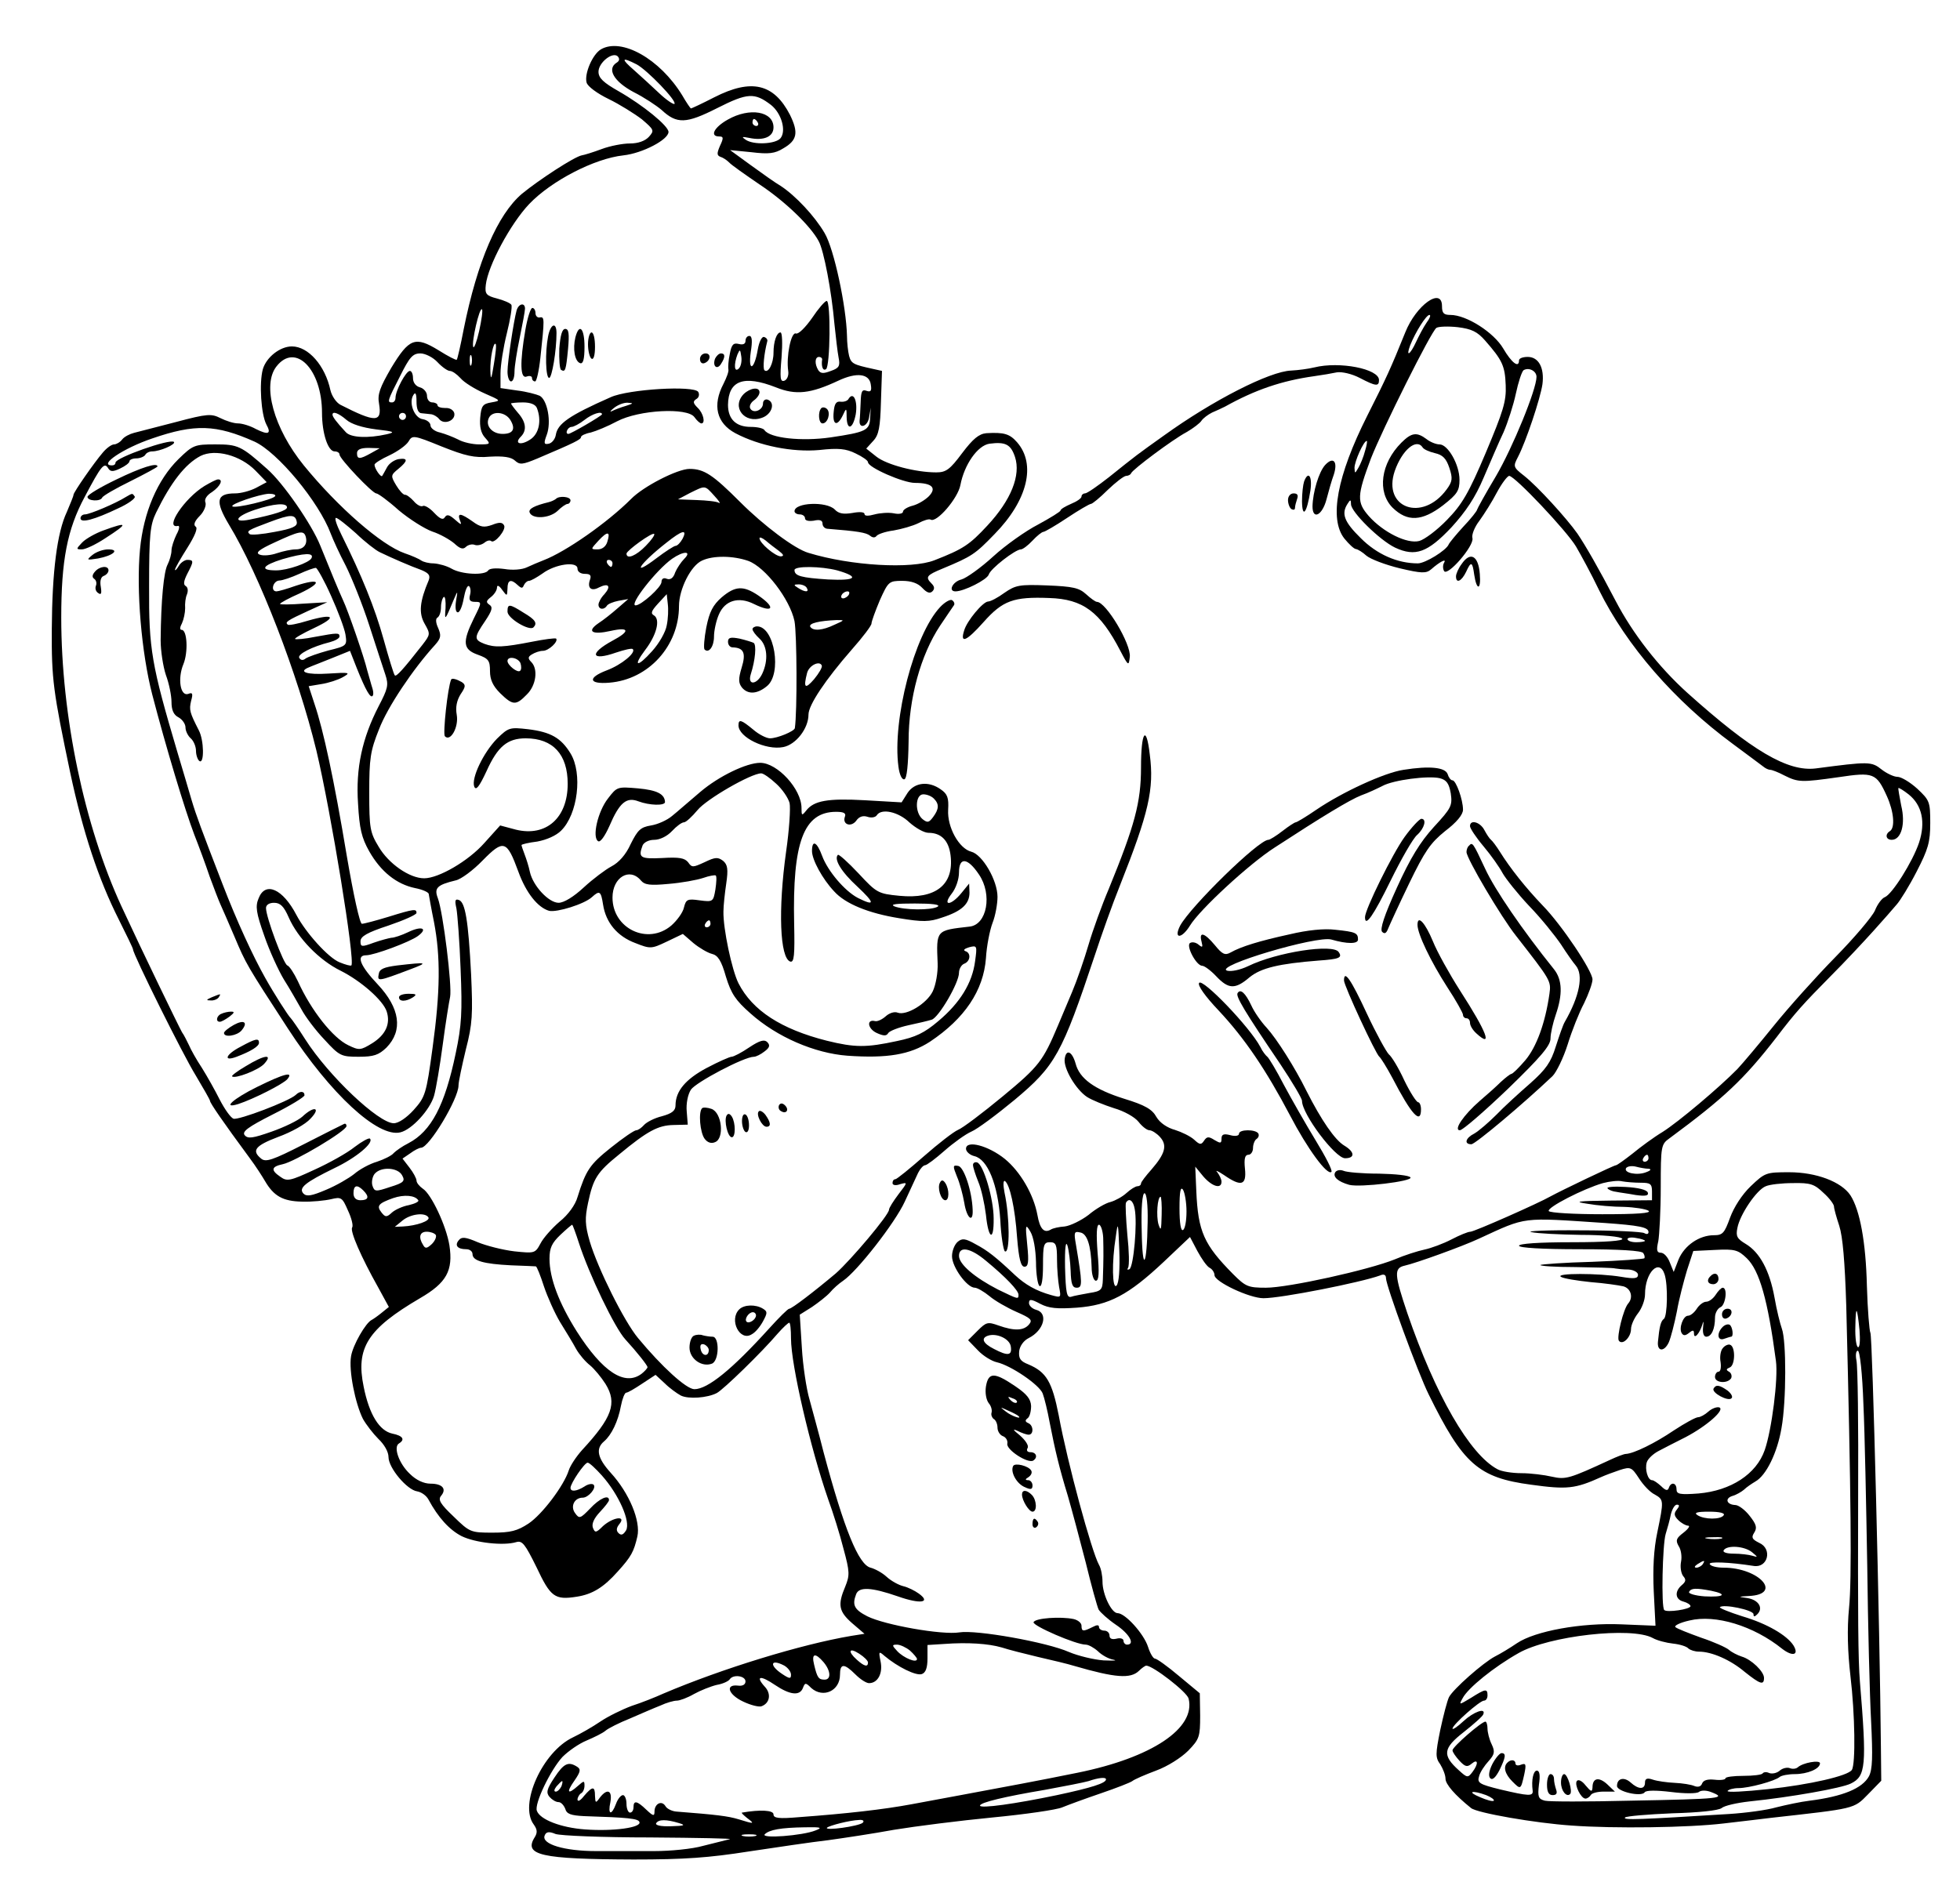 <svg xmlns="http://www.w3.org/2000/svg" version="1.0" width="746.667" height="724" viewBox="0 0 560 543"><path d="M171.7 14.1c-2.4 1.4-4.8 7-4.1 9.5.3 1.1 3 3.1 6.3 4.7 3.1 1.5 7.4 4.2 9.5 5.8 3.5 3 3.6 3.2 2 5-1.1 1.2-3.1 1.9-5.4 1.9-2.1 0-5.7.7-8.1 1.6-2.4.9-5 1.7-5.7 1.8-2.1.4-12.1 6.9-17.1 11-6.9 5.9-12.7 19.2-16.6 38.6-.9 4.7-1.8 8.6-2 8.8-.2.2-2.5-1-5.2-2.7-6.7-4.1-8.4-3.4-13.5 5-3.3 5.7-4 7.6-3.5 10.3.9 5.4-1 5.4-11 .3-1.2-.6-2.5-2.5-2.9-4.2-1.5-7-6.3-12.5-11-12.5-3.4 0-7.3 3.1-8.3 6.5-1.1 4-.5 12.9 1 15.8 1.5 2.7.6 3.1-3 1.3-1.6-.9-3.9-1.6-5.1-1.6-1.2 0-3.4-.7-5-1.5-2.6-1.3-3.7-1.3-12.7 1.1-5.4 1.4-10.8 2.8-12 3.1-1.2.3-2.8 1.1-3.4 1.9-.6.8-1.7 1.4-2.3 1.4-.7 0-2.1 1-3.2 2.3-2.5 2.9-8.4 11.4-8.4 12.1 0 .4-.9 2.5-1.9 4.9-2.8 5.9-4.2 17.1-4.3 33.3-.1 14.6.4 18 5.3 41.4 3.6 16.8 8 30.2 13.8 41.7 2.2 4.4 4.1 8.3 4.1 8.6 0 1.4 14.3 30.2 17.9 36 2.2 3.7 4.1 7 4.1 7.3 0 .6 3.7 6 11.3 16.3 1.8 2.4 3.7 5.4 4.4 6.6 2.5 4.3 5.1 5.8 10.6 5.9 2.8.1 6.6-.3 8.3-.7 2.9-.7 3.2-.5 4.8 3.2 1 2.1 1.6 4.4 1.2 4.9-.6 1.1 2.5 8.3 7.5 17.2l3 5.5-2.1 1.7c-1.1.9-2.4 1.8-2.8 2-1.7.8-5.4 7.2-5.9 10.4-.7 4.1 1.2 13.5 3.4 17.9.9 1.6 2.9 4.2 4.4 5.7 1.7 1.6 2.9 3.7 2.9 5.2 0 3.1 5.3 9.4 8.2 9.8 1.2.2 2.6 1.2 3.2 2.3 2.8 5.2 6 8.7 9.5 10.5 3.9 1.9 12 2.8 15.6 1.7 1.7-.5 2.5.5 5.8 7.2 4 8.5 5.2 9.4 11.5 8.4 4.5-.7 7.7-2.7 11.7-7.2 3.9-4.3 4.6-5.7 5.6-10 1-4.4-2.3-12.4-7.6-18.2-3.8-4.2-4.4-6.9-1.9-9 2.1-1.8 4-5.7 4.8-10.1.4-2.1 1.1-3.8 1.5-3.8.5 0 2.5-1.2 4.6-2.6l3.8-2.5 2.6 2.4c1.4 1.4 3.5 2.9 4.6 3.5 2.2 1.1 7.6.7 10.3-.7 1.9-1 12.9-11.7 17.4-17 1.5-1.7 3-3.1 3.3-3.1.3 0 .5 2 .5 4.5 0 7.6 5.6 31.5 10.6 45.9 1.4 3.8 3.4 10.2 4.4 14.2 1.8 6.6 1.8 7.6.5 10.8-2.2 5.2-1.9 7.1 2 10.5l3.5 3-3.8.6c-14.2 2.4-36.8 9.3-53.7 16.5-2.2 1-6.2 2.6-9 3.5-2.7 1-6.8 3-9 4.5s-5.7 3.5-7.8 4.5c-8.7 4.1-15.5 19.2-11.2 24.9 1 1.4 1.1 2.3.3 3.6-3.3 5.2 1.7 6.3 28.2 6.4 14.7 0 21.5-.5 33-2.3 8-1.2 18.1-2.7 22.5-3.2 4.4-.6 13-1.9 19-3 6.1-1 18.7-2.6 28-3.5 9.4-.9 18.4-2.2 20-2.9 1.7-.7 6.6-2.5 11-4s8.5-3.1 9-3.5c.6-.5 3.6-1.8 6.8-3 3.3-1.2 7.2-3.7 9.2-5.7 3.2-3.3 3.4-4 3.4-10l-.1-6.4-5.9-4.9c-3.3-2.8-6.4-5-6.9-5s-1.4-1.5-2-3.4c-1.2-3.7-6.5-9.6-8.7-9.6-1.7 0-4.3-5.3-4.3-9 0-1.6-.4-3.8-1-4.8-2.1-3.8-9-29.1-11.5-42.7-1.9-9.6-3.5-12.4-8.7-14.6-2.3-.9-2.8-1.7-2.6-3.8.2-1.5 1.3-3 2.7-3.7 4.4-2.2 5.7-7.2 2.1-8.1-1.1-.3-2-1.2-2-1.9 0-1.2.6-1.2 3.2.2 2.5 1.3 4.8 1.5 10.5 1.1 9.2-.7 14.7-3.6 24.8-13.1l7.5-7.1 2.1 4c1.2 2.2 2.7 4.4 3.5 4.8.8.4 1.4 1.4 1.4 2.1 0 1.9 10 6.6 14 6.6 5.1 0 27.8-4.5 33.3-6.5 1.1-.5 1.7-.2 1.7.8 0 2.1 9.2 27.2 12.2 33.2 9.8 19.9 14.2 23.8 29.3 25.8 10.2 1.4 12.5 1.2 20-2.2 1.1-.5 3.5-1.4 5.3-2 3.1-1 3.4-.8 5.5 2.4 1.2 1.9 3.2 4 4.5 4.6 2.6 1.5 2.6 1.7.7 10.9-1 4.7-1.3 10.3-1 16.8l.5 9.8-9.7-.4c-11.5-.5-24.7 1.9-29.9 5.4-1.9 1.3-4.7 3-6.3 3.8-3.4 1.8-11.9 9.3-13.1 11.6-.5 1-1.6 5.2-2.5 9.4-1.4 6.9-1.4 7.9 0 9.8.8 1.3 1.5 3.1 1.5 4.1 0 1.6 2.7 4.7 7.3 8.4 1.7 1.4 18.3 4.3 28.7 5 12.2.9 33.5.6 43.5-.6 5.5-.6 11.6-1.4 13.5-1.6 24.1-2.7 23.6-2.5 27.7-6.7l3.8-3.9-.1-9.7c-.3-33.3-2.4-117.5-3-118.3-.3-.6-.8-6.6-1-13.4-.3-12.6-2-21.7-4.7-25.9-2.6-3.9-9.8-6.6-17.5-6.6-6.6 0-6.9.1-11 4-2.5 2.4-4.8 6-5.9 9-1.6 4.4-2.1 5-4.6 5-4.2 0-8.4 2.9-10.1 6.9l-1.4 3.6-1.1-2.7c-.6-1.6-1.7-2.8-2.6-2.8-1.1 0-1.3-.7-.7-3.3.3-1.7.7-8.7.7-15.4 0-11.8.1-12.3 2.5-14 15.7-11.6 21.3-16.9 30.6-28.9 5.4-7.1 7.7-9.6 15.4-17.4 4.1-4.1 9.6-10 12.3-13 2.7-3 5.7-6.4 6.6-7.5 1-1.1 3.6-5.3 5.7-9.4 3.3-6.4 3.9-8.4 3.9-13.9 0-6.1-.2-6.5-3.7-9.8-2.1-1.9-4.6-3.4-5.7-3.4-1 0-3.1-1-4.5-2.1-2.9-2.3-3.6-2.3-18.8-.3-8 1-18.2-5-36.7-21.6-8.2-7.4-15.6-16.9-20.5-26.3-4.9-9.4-8.6-15.8-10.9-19.2-3.1-4.4-11.4-13.5-15.2-16.5-3.2-2.5-3.2-2.7-1.8-5.4 2.3-4.4 6.4-16.7 7-20.8.6-4.7-1.1-7.8-4.2-7.8-1.4 0-2.5.4-2.5 1 0 2.3-2.1.7-4.5-3.4C426.8 95 419 90 414.4 90c-1.9 0-2.4-.5-2.4-2.5 0-5.6-7.4-.3-10.5 7.5-4.2 10.4-5.3 12.8-10.9 23.9-8.6 17.1-10.9 29.4-6.5 35 1.3 1.6 2.8 3 3.3 3 .6.1 1.9.9 3 1.9 1.2 1 5.4 2.6 9.5 3.6 6.3 1.5 7.6 1.5 9 .3 2.5-2.2 4.5-3.2 3.7-1.9-.4.7-.4 1.7 0 2.4 1 1.6 8.6-7.2 8.1-9.4-.3-.9.6-3.2 2-5 1.3-1.8 3.6-5.4 5-8.1 1.4-2.6 3-4.7 3.5-4.7 1.6 0 16.5 15.8 19.1 20.2 1.4 2.4 4.4 7.9 6.5 12.3 7.9 16 21.6 31.8 38.3 44.1 4.1 3 7.9 5.9 8.6 6.4.7.6 1.6 1 2.1 1s2.3.7 4 1.6c4 2 4.9 2 15.5.5 10-1.5 10.8-1.2 13.8 5.4 2 4.4 2.4 9 .9 10-1.5.9-1.2 2.5.5 2.5 2.7 0 4-4.5 2.7-9.8-.5-2.6-.9-4.8-.8-5 .2-.1 1.5.7 2.9 1.8 3.9 3.1 4.9 8 3 13.8-1.8 5.4-7.7 14.8-9.8 15.6-.8.3-2.1 2-2.8 3.8-.8 1.8-5.9 7.8-11.3 13.3-5.5 5.6-13.3 14.3-17.5 19.5-4.2 5.2-8.9 10.8-10.5 12.5-5.2 5.3-16.8 15.1-21.4 18-2.5 1.5-6.3 4.3-8.6 6.2-2.3 1.8-4.4 3.3-4.7 3.3-.6 0-16 7.4-18.7 8.9-3.3 1.9-21.8 10.1-22.9 10.1-.7 0-3.1 1-5.4 2.2-2.3 1.2-5.8 2.5-7.7 2.9-1.9.4-5.7 1.6-8.5 2.8-7.4 3-30.4 8.1-36.8 8.1-5.1 0-5.8-.3-9.4-3.9-8.3-8.4-10-12.1-10.5-23.7l-.3-7 2.3 2.8c2.5 2.9 5.2 3.7 5.2 1.5 0-.7-.6-1.9-1.2-2.7-.7-.7.1-.4 1.9.8 4.9 3.4 6.5 3 6-1.8-.3-2.9 0-4 1-4 .7 0 1.3-.9 1.3-1.9 0-1.1.5-2.3 1-2.6.6-.4.8-1.1.5-1.6-.8-1.2-5.5-1.2-5.5.1 0 .6-1.1.8-2.5.4-1.9-.5-2.5-.2-2.5 1 0 1.4-.3 1.4-2 .4-1.7-1.1-2.2-1-3 .2-.8 1.2-1.2 1.2-2.8-.3-1.1-1-3.6-2.2-5.5-2.8-2.2-.6-4.3-2-5.3-3.7-1.2-2.2-3.3-3.4-9.2-5.2-8.6-2.7-12.8-5.8-13.9-10.1-1-3.5-2.7-4.2-3.1-1.3-.4 2.7 3.2 8.8 6.4 10.9 1.4.9 4.9 2.3 7.7 3.2 2.8.8 5.9 2.5 7 3.9 1 1.3 2.4 2.4 3.1 2.4.7 0 2.1.9 3 1.9 2.2 2.4 1.5 4.8-2.4 9.3-1.6 1.8-3 3.6-3 4 0 .5-.5.8-1 .8-.6 0-2 .9-3.1 1.9-1.2 1.1-3.2 2.2-4.6 2.6-1.4.3-4.3 2-6.3 3.7-2.1 1.6-5.2 3.1-6.8 3.3-1.6.1-3.4.5-4 .9-1.9 1.1-3.1-.2-3.8-4.2-1.1-5.9-4.9-12.4-9.3-16-4.7-3.8-11.1-5.5-11.1-2.9 0 .8 1.1 1.8 2.4 2.1 3.8.9 6.7 8.1 7.4 18.2.2 4.6.9 8.7 1.3 9 1.5.9 1.4-9.9-.1-16.8-.4-2.1-.4-3.5.1-3.3 1.4.9 2.9 7.6 3.5 16.2.5 6.2 1.1 8.3 2.1 8.3 1.1 0 1.3-1.3.8-6.2-.6-5.9-.5-6.2.9-3.8.9 1.5 1.5 5 1.6 8.7 0 3.4.5 6.5 1 6.8.6.4 1-1.8 1-5.9 0-5.9.2-6.6 2-6.6 1.7 0 2 .7 2 4.9 0 2.7.3 6.2.6 7.9.6 3.1.6 3.1-2.3 2.3-4.3-1.2-7.4-3-10.3-5.7-5.4-5.1-7.8-7-11.2-8.8-3-1.7-3.9-1.8-5.2-.7-.9.8-1.6 2.6-1.6 4.1 0 3.1 4.3 9 6.5 9 .7 0 2.6 1.1 4.2 2.4 1.5 1.3 5 3.3 7.7 4.5 4.1 1.8 4.7 2.3 3.6 3.6-1.5 1.8-4.2 1.9-8.7.3-3.1-1.1-3.5-1-6 1.5l-2.7 2.7 2.8 2.9c1.5 1.6 4 3.1 5.4 3.4 4 .9 12.1 6.4 13.1 8.9.5 1.3 1.4 5 2 8.3 1.6 8.2 2.7 12.8 5.2 21 1.1 3.8 3.4 12.4 5.1 19 1.6 6.6 3.3 12.7 3.7 13.5.5.8 2.7 2.8 4.9 4.3 3.9 2.6 5.6 5.7 3.2 5.7-.5 0-1-.5-1-1.1 0-.6-.9-.9-2-.6-1.3.3-2 0-2-.9 0-.8-.7-1.4-1.5-1.4s-1.5-.5-1.5-1c0-.7-.6-.7-1.9 0-2.6 1.3-3.1 1.3-3.1-.4 0-.8-1-1.6-2.2-1.9-3.7-.8-11.1-.3-11.5.9-.3 1 12.1 6.4 14.9 6.4.8 0 2.4.9 3.5 1.9 1.1 1.1 3.1 2.2 4.4 2.4 1.3.3.1.3-2.8.2-2.8-.2-7.3-1.3-9.9-2.4-6.3-2.8-26.5-6.4-31.3-5.6-4.9.8-21.3-2.1-26.3-4.6-3.7-1.9-4.4-3.2-3.2-6.3.8-2.2 4.4-2 11.9.6 6.5 2.3 9.6 1.8 6-.8-1.1-.8-3.1-1.8-4.4-2.1-1.3-.3-3.5-1.5-4.8-2.7-1.3-1.2-3.4-2.3-4.6-2.6-3.4-.9-7.5-10.9-13.4-33-1.3-5.2-3.2-12-4-15-.9-3-1.9-9.7-2.2-14.8l-.6-9.5 3.5-2.2c1.9-1.3 4.2-3.1 5.1-4.1.9-1.1 2.6-2.6 3.8-3.4 4-2.7 14.8-16.5 17.6-22.6 1.5-3.2 3.2-6.9 3.8-8.2.6-1.2 1.5-2.2 2-2.2s3-1.9 5.5-4.1c2.6-2.3 6.1-4.8 7.7-5.5 1.7-.7 7.2-4.8 12.4-9.1 11.6-9.7 13.5-13.1 22.9-41.3 1.9-5.8 5.1-14.8 7.2-20 8.2-20.7 9.8-27.5 8.5-37.4-1-8.7-2.5-6.6-2.5 3.7 0 10-1.8 16.6-9.2 34.7-2 4.7-4.6 11.9-5.8 16-1.2 4.1-3.3 10.2-4.7 13.5-1.4 3.3-3.2 7.6-4 9.5-4.3 10.2-5.4 11.7-15.8 20.3-5.8 4.8-11.5 9.1-12.8 9.6-1.2.5-5.6 3.9-9.7 7.5s-7.8 6.6-8.2 6.6c-.5 0-.8.5-.8 1.1 0 .6.9.8 2.2.3 2.2-.6 2.1-.5-.5 2.9-1.5 2-2.7 3.9-2.7 4.4 0 1.5-10.9 14.4-15.2 18.2-6.3 5.3-12.6 10.1-13.3 10.1-.4 0-3 2.6-5.8 5.7-10.5 11.6-17.5 17.3-21.3 17.3-2.3 0-9.3-6.4-16.1-14.6-4-4.8-11.5-19.9-13.8-27.6-1.4-4.8-1.4-6.7-.5-11 1.5-7.1 2.6-8.8 8.9-13.9 8.1-6.7 11.1-8.3 15.5-8.4l4.1-.1-.3-3.8c-.2-2.2.3-4.8 1.2-6.2 1.4-2.1 15.2-9.4 18-9.4.6 0 2-.7 3-1.5 1.5-1.1 1.7-1.8.8-2.7-.8-.8-2.1-.5-5.1 1.5-2.2 1.5-4.5 2.7-5.1 2.7-.5 0-3.7 1.4-7.1 3.2-6 3.2-8.9 6.6-8.9 10.7 0 1.5-1 2.3-3.9 3.1-2.1.5-4.4 1.7-5.1 2.5-.7.8-1.7 1.5-2.2 1.5-.6 0-3.8 2.2-7.3 5-6 4.8-7.1 6.4-9.5 14.1-.6 2.2-2.7 5.1-5.1 7-2.2 1.9-4.7 4.7-5.5 6.3-1.5 2.8-1.7 2.8-7.5 2.2-3.3-.4-8-1.6-10.4-2.6-3.5-1.5-4.6-1.6-5.4-.6-1.3 1.5-.4 2.6 2.1 2.6 1 0 1.8.6 1.8 1.4 0 1.9 3.1 2.8 11 3.2 3.6.1 6.8.3 7.1.3.3.1 1.3 2.6 2.3 5.7 1 3 3.1 7.7 4.6 10.2 1.6 2.6 3.7 6 4.6 7.7.9 1.6 2.7 3.7 4 4.7 1.2 1 3.2 3.4 4.4 5.3 3.4 5.5 1.9 9.6-6.7 18.9-1.7 1.9-3.4 4.5-3.8 5.8-1.4 4.4-7.6 12.6-11.5 15.2-3.2 2.1-5.1 2.6-10.3 2.6-6.2 0-6.5-.1-11.1-4.6-3.8-3.6-4.5-4.8-3.6-5.9 1.7-2 .4-3.5-3-3.5-1.9 0-4.1-1-5.9-2.8-3.1-2.9-4.8-7.7-3.1-8.7 1.8-1.1 1.1-2.2-1.9-2.8-3.7-.8-6.6-5.4-8.2-13.4-2.3-11.1 1.1-16.5 16.1-25.3 7.6-4.4 9.5-7.9 8.4-15.1-.9-5.6-5.2-14.7-7.6-16.2-1-.7-1.8-1.7-1.8-2.3 0-.6-.9-2.3-2-3.7l-2-2.6 2.2-1.5c1.2-.9 2.6-1.6 3.1-1.6 2.3 0 10.7-14 10.7-17.8 0-1.1 1-5.7 2.1-10.3 1.9-7.3 2-10.1 1.5-21.4-.8-15.6-1.7-20.7-3.5-21.3-1.1-.4-1.2.2-.7 2.4.3 1.6.9 9.4 1.2 17.4.5 12.2.3 16-1.4 24-3.1 14.9-7 22.3-13.5 25.7-1.8.9-3.6 2.2-4.2 2.8-.5.7-2.7 1.8-4.8 2.5-2.1.6-5 2.2-6.5 3.5-1.5 1.2-5.1 3.3-8 4.5-4.2 1.8-5.6 2-6.5 1.1-1.5-1.6.5-3.2 8.9-7.3 6.1-2.9 11.3-7.2 10.1-8.4-.3-.3-2.3.8-4.4 2.4-2.1 1.7-7.3 4.6-11.5 6.5-6.9 3.2-7.8 3.4-9.7 2-2.8-1.9-2.6-2.9.7-3.6 3.4-.7 18.2-9.5 18.2-10.9 0-.5-.3-.8-.7-.6-.5.2-5.6 2.8-11.5 5.8-9 4.6-10.9 5.2-12.2 4.1-2.8-2.3-1.7-3.7 4.9-6.2 3.6-1.3 7.8-3.6 9.2-5.2 3.1-3.2 1.1-3.8-2.3-.6-1.2 1.1-5.1 3-8.8 4.3-5.4 1.9-6.8 2.1-7.7 1-.8-1 .9-2.3 8-5.9 5-2.5 9.1-5 9.1-5.5 0-1.2-1.3-1.3-2.5-.1-1.9 1.8-16.4 7.3-17.8 6.8-.8-.3-2.5-2.7-3.9-5.4-1.3-2.6-3.6-6.7-5.1-9.1-1.6-2.4-3.2-5.3-3.7-6.5-.6-1.2-1.4-2.9-2-3.7-.9-1.6-11.2-22.8-17.3-36-10.6-23-17.2-54.4-17.2-82.5 0-16.3 1.7-25.2 6.7-34.5 4.7-8.9 5.6-10 6.7-8.2.6 1 1.3 1.1 3.4.1 1.5-.7 2.7-1.6 2.7-2.1 0-.4.9-.8 1.9-.8 1.1 0 2.3-.5 2.6-1 .3-.6 1.2-1 2-1 2.2 0 6.8-2 6.2-2.7-1.1-1-16.7 4.5-16.7 5.9 0 .5-.4.8-1 .8-4 0 3.2-4.9 11.5-7.7 12.2-4.2 18.2-4 29.2.9 6.6 3 18.4 17.2 21.8 26.3.6 1.6 2.5 5.8 4.3 9.2 1.7 3.4 4.8 11.1 6.7 17 1.9 5.9 4 12.3 4.6 14.1 1 3 .7 4-1.9 9-4.7 9.1-6.6 17.7-5.9 27.9.4 7.1 1 9.7 3.2 13.6 3.3 5.8 7.8 9.4 13.1 10.5 2.1.4 3.9 1.2 3.9 1.7.1.6.7 4.1 1.5 8 1.9 9.9 1.8 19.9-.4 35.9-1.8 13.3-2.1 14.1-5.4 17.8-2 2.2-4.3 3.8-5.7 3.8-4.3 0-18.6-13.5-25.3-24-1.9-3-3.8-5.7-4.1-6-.7-.6-4.9-7.2-7.3-11.5-3.5-6.2-8.2-16.4-12.2-26.8-6.1-15.8-7.5-19.5-8.9-24.2-.8-2.8-2.6-8.8-4-13.5-7.4-25-8.2-29.4-8.1-47.5 0-14.7.3-17.5 2-21 4.2-8.6 8.3-13.9 12.7-16.2 4.2-2.1 11.4-.2 15.7 4.2l3.2 3.3-3 1.6c-1.7.9-4.4 1.6-6 1.6-5.4 0-5.8 2.2-1.8 8.9 8.7 14.3 19.7 42.8 25 64.6 4.2 17.7 11.1 60 10 61.4-.2.2-1.7-.2-3.4-.9-3.2-1.3-9.6-8.4-12.3-13.5-3.9-7.5-8.9-9.7-10.8-4.8-1 2.3-.7 4.2 1.6 10.7 1.5 4.4 4.1 10 5.6 12.5 1.6 2.5 3.8 6.4 5 8.5 1.1 2.1 4.1 6.1 6.6 8.7 4.3 4.7 4.8 4.9 9.8 4.9 4.3 0 5.7-.5 7.9-2.6 4.8-4.9 3.9-11.3-2.5-18.1-5-5.3-6.2-8.3-3.3-8.3 2.3 0 12.5-3.8 14.8-5.5 3-2.2 1.1-3-2.8-1.1-1.9.9-4 1.6-4.8 1.6-.7.1-3 .7-5 1.4-3.5 1.3-3.8 1.2-3.8-.4 0-1.4 1.9-2.5 8-4.5 4.4-1.5 8-3.1 8-3.6 0-1.2-.6-1.2-8 1.1-3.6 1.1-7 2-7.6 2-.6 0-2.4-8.2-4.3-19.3-3.7-22.2-6.7-36-9.2-43.4l-1.7-5.2 3.6-.6c2-.3 4.8-1.2 6.2-2 2.3-1.3 1.9-1.4-4.2-1-6.1.4-8.8-.5-5.5-1.8.6-.3 3.6-1.4 6.5-2.6l5.2-2.1.9 2.3c2.9 7.5 4.5 10.7 5.3 10.7.5 0 .6-1 .2-2.3-.4-1.2-1-3.6-1.5-5.2-.8-3.5-5.5-17.1-6.9-20-1.1-2.4-3.4-7.9-6.5-15.6-2.4-6-10.6-17.9-15.2-21.9-7.4-6.6-8.3-7-14.8-7-5.9 0-6.4.2-10.5 4.2-6 5.9-10 15.2-11 25.8-1.1 11.6.4 29.5 3.5 41.5 3.9 15 9.4 33.2 12 40 1.3 3.3 3.3 8.7 4.4 12 1.2 3.3 2.6 6.9 3.1 8 .5 1.1 2.3 5.2 4 9.2 3.3 7.8 3.4 8 15.3 26.3 12.1 18.6 25.7 31.2 32.1 29.6 3.3-.8 8.4-6.4 9.6-10.4.6-2.1 1.7-8.7 2.5-14.7.8-6.1 1.8-12.2 2.1-13.6.6-3.1-2-24.2-3.5-28.2-1.1-2.9-.3-3.8 5.1-5.1 1.5-.3 5-2.9 7.7-5.7 6-6.1 6.9-5.8 10.2 3.2 2.2 6.1 5.6 10.3 8.8 11.2 2.2.5 10-1.9 12.2-3.9 2.2-2 2.6-1.8 3.2 2.1.8 5.2 4.1 9.1 9.2 11 4.3 1.7 4.6 1.7 9-.4l4.6-2.2 3 2.6c1.7 1.4 4.1 2.8 5.3 3.1 1.7.4 2.7 1.9 4 6.5 1.5 4.9 2.8 6.8 7 10.5 7.6 6.8 18.4 11.4 27.7 12.1 11.4.8 17.9-.3 23.6-4 9.9-6.6 15.3-14.6 16-23.9.2-3.5 1.1-8 1.9-10.1.8-2 1.4-5.4 1.4-7.4 0-4.7-4.3-12.1-7.5-12.9-3.5-.9-6.9-7-6.6-12 .2-3.4-.2-4.5-2.1-5.8-3.5-2.5-7.5-2-9.5 1l-1.7 2.7-10.4-.6c-10.7-.6-14.7.1-16.9 3-1.2 1.5-1.3 1.4-1.3-.8 0-5.4-6.9-12.9-11.8-12.9-3.9 0-11.8 3.8-17.1 8.3-3.1 2.6-6.7 5.8-8.1 6.9-1.4 1.2-4.1 2.4-6 2.7-3 .5-3.8 1.3-5.8 5.3-1.4 3.1-3.4 5.3-5.5 6.4-1.7.9-5.3 3.6-7.9 6-2.9 2.7-5.7 4.4-7.2 4.4-2.8 0-7.3-4.8-8.2-8.8-.3-1.5-1-3.7-1.5-5-.5-1.3-.9-2.5-.9-2.7 0-.2 2-.7 4.5-1 2.7-.5 5.4-1.7 6.8-3.1 4.8-4.7 6.2-16.4 2.7-22.1-2.7-4.4-5.6-6.1-12.1-6.9-5.3-.6-5.6-.5-8.9 2.7-3.9 4-7.4 11.3-6.5 13.7.5 1.2 1.4.1 3.5-4.4 3.2-7.1 6-9.4 11.2-9.4 7.8 0 12 4.6 12 13 0 9.8-6.2 15.2-14.8 13.1l-4.5-1.2-4.5 5c-4.6 5.2-13.1 10.1-17.2 10.1-4.2 0-10.2-4.2-13-9-2.5-4.1-2.7-5.4-2.7-15.5 0-9.7.3-11.9 2.8-18.1 2.4-6.3 9.7-17.2 16-24.1 1.7-1.9 1.8-2.7.9-4.8-.7-1.5-.8-2.7-.2-3 .6-.4 1-1.7 1-3s.4-2.6.8-2.9c.4-.2.6 1.2.5 3.2-.3 3.8-.2 3.7 2.5-2.8 1-2.3 1-2.2.5.7-.3 2-.1 3.3.5 3.3s1.3-1.8 1.7-4c.4-2.2 1-3.8 1.5-3.5.4.3.6 1.4.3 2.5-.4 1.5 0 2 1.4 2 2 0 2 .1-.3 4.7-3.4 6.9-3.1 8.9 1.1 10.4 3.1 1.1 3.5 1.7 3.5 4.7 0 2.4.8 4.2 2.9 6.3 3.6 3.5 4.5 3.6 7.6.4 2.7-2.6 3.3-7.3 1.3-9.3-1-1-1-1.5.2-2.2.8-.5 2.2-1 3.1-1 1.7 0 4.5-2.7 3.8-3.5-.3-.2-3.4.2-6.9.9-8.2 1.6-10.6 1.7-13.6.6-3-1.2-3-1.8.2-6.5 2-3 2.3-4 1.2-4.7-1-.7-.9-1.1.5-2.2.9-.7 1.7-1.9 1.7-2.7 0-.8.6-.6 1.5.7 1.4 1.9 1.4 1.8 1.5-.4 0-2.5 1-2.8 2.9-1 1.1 1 1.4 1 1.8 0 .3-.6.9-1.2 1.4-1.2.6 0 2.3-1 3.9-2.1 3.6-2.7 10-3.6 10-1.4 0 .9.9 1.5 2.1 1.5 1.5 0 1.9.4 1.5 1.6-.9 2.4.3 3.5 2.5 2.3 2.8-1.4 3.6-.4 1.6 1.9-1 1-1.7 2.4-1.7 3 0 1.4 1.6 1.6 2.4.3.3-.5 1.8-1.1 3.3-1.4l2.8-.5-3 2.6c-1.7 1.5-4.1 3.4-5.5 4.3-3.5 2.4-1.8 3.4 3.5 2.2 5.4-1.2 5.6.1.5 2.8-6.8 3.7-6.1 5.9 1 3.4 2.4-.8 4.5-1.3 4.8-1 1 1-3.2 4.5-7.5 6.1-5.5 2.1-5.1 4 .8 3.5 11.2-.9 19.9-10.5 19.9-21.9 0-4.8 3.4-11.6 6.6-13 3.2-1.5 8.9-1.4 13.2.1 4.9 1.8 11.9 11 13.2 17.2.7 3.7.8 25.9.1 30.6-.2.9-5 2.9-7.1 2.9-1 0-3.2-1.1-4.8-2.5-3.4-2.8-4.2-3.1-4.2-1.2 0 3.4 7.8 7.2 12.8 6.2 3.6-.7 7.2-5.3 7.2-9.3 0-2.7 4.8-9.9 12.4-18.6 3.1-3.5 5.6-6.8 5.6-7.4 0-.6 1.1-3.6 2.4-6.7 2.4-5.3 2.6-5.5 6.4-5.5 2.6 0 4.5.7 5.7 2 1.3 1.4 2.2 1.7 2.9 1 .7-.7.6-1.4-.2-2.2-1.9-1.9-1.5-2.4 3.1-4.3 8.4-3.5 9.3-4.1 14.9-9.9 9.4-9.6 11.9-19.9 6.4-26.2-2.1-2.4-3.7-2.9-8.8-2.6-2.1.2-3.8 1.6-6.9 5.7-3.5 4.7-4.6 5.5-7.4 5.5-5.9 0-14.2-2.2-17.1-4.5l-2.9-2.3 2-2.2c1.6-1.7 2-3.9 2.2-11.1l.3-8.9-2.7-.6c-5.5-1.2-6.1-1.5-6.7-3.7-.3-1.2-.6-3.8-.6-5.7-.2-8.4-3.7-24.9-6.4-29.4-2.8-4.8-8.3-10.7-12.6-13.5-1.4-.8-5.2-3.5-8.5-5.9l-5.9-4.3 6.1.6c4.9.6 6.7.4 9.1-1.1 4-2.3 4.4-4.5 1.9-9.6-4.6-8.9-11-10.4-21.6-5-3.5 1.8-6.5 3.2-6.7 3.2-.1 0-1.3-1.7-2.5-3.8-6.4-10.4-17.3-16.5-23.2-13.1zm4.5 3.8c-2.9 1.8-.8 5.4 4.8 8.4 3 1.5 6.6 3.9 8 5.1 4.4 4.1 7 4 15.9-.5 8.7-4.4 10.7-4.5 15.4-.9 3 2.4 4.4 7.4 2.7 9.5-1.4 1.7-7.8 2-10 .4-1.2-.8-1-.9 1-.5 4.2.9 7-.3 7-3 0-4.6-6.8-5.8-13.1-2.2-3.9 2.2-5.2 4.8-2.4 4.8 1.2 0 1.3.4.2 2.7-.9 2.1-.9 2.7.1 3.1.7.2 1.8.9 2.5 1.6.6.7 4.6 3.5 8.7 6.3 7.4 4.9 14.6 11.9 16.9 16.2 1.5 2.7 3.7 14.4 4.5 23.6.4 3.8.9 8.2 1.2 9.7.5 2.4.1 3-2.2 3.8-2.1.8-2.9.8-3.6-.2-1.1-1.8-1-3.8.2-3.8.5 0 .9.3.9.7-.3 2 .2 3.4 1.1 2.8 1.2-.7 1.4-19.5.2-19.5-.5 0-2.4 2.2-4.2 4.9-1.9 2.7-3.9 4.7-4.6 4.4-1.4-.5-2.8 6.6-2.2 10.7.2 1.3-.3 2.5-1.1 2.8-1.2.4-1.3-.8-.8-6.7.3-3.9.2-7.1-.3-7.1-1.1 0-2 2.6-2 5.8 0 3.1-1.5 6-2.6 5-.5-.6-.1-4.7.8-8.2.2-.5-.2-1.1-.9-1.3-.6-.2-1.4 1.3-1.8 3.6-1 5.9-2.8 6.5-2 .7.5-3.1.4-4.6-.4-4.6-.6 0-1.1.6-1.1 1.4 0 .9-.7 1.2-1.9.9-1.6-.4-2.1.2-2.6 2.9-.4 1.8-.5 3.8-.4 4.3.2.6-.5 2.4-1.4 4.2-3.2 6.1-2 11.2 3.4 14.1 6.8 3.6 16.3 5.5 24 4.8 5.4-.6 7.6-.4 10.4 1 1.9.9 3.5 2 3.5 2.5 0 1.5 10.1 5.9 13.4 5.9 4.9 0 6.3 1.4 4 3.8-1.1 1.1-3.1 2.3-4.6 2.7-1.6.4-2.8 1.2-2.8 1.7 0 .6-1.2.8-2.6.5-1.5-.3-4-.1-5.5.3-1.8.5-2.9.5-2.9-.1s-1.4-.7-3.5-.3c-2.5.4-3.9.2-5-1-2.4-2.4-11.5-2-11.5.5 0 .5.7.9 1.5.9s1.5.5 1.5 1.1c0 .7 1 .9 2.5.7 1.7-.4 2.5-.1 2.5.8 0 .8.6 1.4 1.3 1.5 8.8.7 11.2 1.1 12.3 2 .7.6 1.4.6 1.8.1.3-.5 2.5-1.3 4.9-1.6 2.3-.4 5.5-1.3 7.1-2.1 1.5-.8 3.1-1.3 3.5-1 1.7 1 7.8-6.1 8.5-9.9 1.1-5.8 4.9-11.3 8.3-11.8 4.6-.6 6.1.2 7.3 3.8 1.7 5.2-1.1 12.3-7.9 19.6-5.1 5.5-6.9 6.7-15.1 9.9-6.6 2.6-23.9 1.6-36-2.1-3.9-1.1-12.8-7.8-19.5-14.5-7.8-7.8-10.3-9.5-14.5-9.5-3.4 0-13.2 5-16.7 8.6-6.8 6.8-18.7 15.1-25 17.5-1.3.5-3.4 1.4-4.7 2-1.4.7-4.2.9-6.5.5-2.3-.3-4.2-.2-4.6.4-.9 1.5-7.6 1.2-10.5-.5-1.4-.8-3.6-1.4-5.1-1.5-1.4 0-2.9-.4-3.5-.8-.5-.4-2.7-1.4-4.8-2.1-6.6-2.3-19-13.1-28.8-25.1-8.6-10.6-12-23-7.8-28.3 5.4-6.9 13 .8 13 13.3 0 5.8 1.7 11 3.6 11 .8 0 1.4.4 1.4.9 0 1.2 9.4 11.1 10.5 11.1.5 0 3.4 2.1 6.4 4.8 3.1 2.6 7.4 5.3 9.6 6.1 2.2.7 5 2.3 6.3 3.4 1.6 1.5 2.5 1.8 3.3 1 .6-.6 1.8-.9 2.5-.6.8.3 2 0 2.8-.6.7-.6 1.5-.8 1.9-.5.9 1 4.5-3.3 3.7-4.5-.5-.9-1.4-.9-3.4-.1-2.3.8-3.3.7-5.6-1-3.4-2.4-4.4-2.5-3.6-.3.6 1.4.4 1.4-1.4-.2-1.6-1.4-2.3-1.6-2.9-.7-.5.9-1.4.5-3.1-1.3-1.2-1.3-2.7-2.2-3.2-1.9-.5.3-1.7-.3-2.6-1.4-.9-1-2.1-1.9-2.5-1.8-.5 0-1.6-1.2-2.5-2.7-1.6-2.7-1.6-2.9.6-4.7 2.8-2.3 2.8-3.2.1-2.8-1.2.2-2.7 1.2-3.3 2.3-.6 1.1-1.2 2.2-1.4 2.5-.4.5-2.2-2.1-2.2-3.2 0-.4 1.9-1.6 4.3-2.7 2.3-1.1 4.7-2.8 5.4-3.9 1.1-1.9 1.4-1.9 9.5 1.4 6.8 2.7 9.3 3.3 13.8 2.9 3.8-.2 6 .1 7.1 1.1 1.4 1.3 2.2 1.2 6.5-.6 10.6-4.5 12.4-5.4 12.4-6.1 0-.4 1.2-1 2.8-1.3 1.5-.4 4.9-1.8 7.5-3.2 6.3-3.3 20.1-4 22.1-1.2.7 1 1.6 1.8 2 1.8 1.2 0 .6-2.9-1.1-4.5-1.3-1.3-1.4-1.8-.3-2.5.7-.4.9-1.3.5-2-1.2-1.9-19.9-.8-25 1.5-12 5.3-15.2 7.6-15.7 10.8-.2 1.2-1.1 2.3-2 2.5-1.4.3-1.5-.1-.6-2.5 1.4-3.7.2-10-2-11.2-.9-.4-3.8-1.2-6.4-1.5l-4.8-.7v-4.2c0-2.3.8-7.4 1.8-11.4s1.6-7.7 1.3-8.2c-.3-.5-2.2-1.3-4.1-1.8-3.1-.8-3.5-1.3-3.2-3.9.6-5.4 7-17.4 12.4-23.1 6.3-6.6 18.6-13 26.9-13.9 5.5-.6 12.9-4.5 12.9-6.7 0-1.7-7.2-7.6-14.2-11.6-4.4-2.5-5.8-3.8-5.8-5.6 0-2.6 4-5.8 5.5-4.4.6.7.5 1.3-.3 1.8zm5.7.5c3 1.6 11.6 10.5 10.8 11.3-.3.2-2.3-1.1-4.4-3.1-2.1-2-5.3-4.9-7.2-6.6-3.8-3.3-3.5-3.8.8-1.6zM216.5 35c.3.5.1 1-.4 1-.6 0-1.1-.5-1.1-1 0-.6.2-1 .4-1 .3 0 .8.4 1.1 1zm-79.6 59.6c-.7 3.1-1.5 5.2-1.7 4.5-.5-1.4 1.8-11.4 2.5-10.7.3.2-.1 3-.8 6.2zm270.7-2.4c-.9 1.3-2.2 3.8-3 5.5-1.7 3.7-3 4.5-1.7 1 1.5-3.8 4.6-8.7 5.5-8.7.5 0 .1 1-.8 2.2zm16.7 5.1c4.9 5.6 5.7 7.2 5.9 12.8.2 4.6-.7 7.4-5.7 19.3-4.9 11.6-6.8 14.8-11.1 19.2-2.8 2.9-6.4 5.6-7.9 6-3.5.9-10.3-2.5-14.4-7.1-3.5-4-3.4-5.8.6-16.5 3.3-8.4 17.2-36.3 18.7-37.3.6-.4 3.4-.5 6.1-.2 4 .5 5.6 1.3 7.8 3.8zm-283.2 6.8c-.7 4.4-.9 4.7-1 1.9-.1-3.6.9-8.4 1.5-7.7.3.2 0 2.8-.5 5.8zm70 1.2c-1.3 1.3-1.5-1.1-.4-4 .7-1.6.8-1.5 1.1.6.2 1.3-.1 2.8-.7 3.4zm-86.1-1.8c1.3 1.4 2.9 2.5 3.5 2.5.7 0 2 .9 3.1 2.1 1 1.2 4.1 3.1 6.8 4.3 4.8 2.1 4.8 2.1 2 2.6-2.5.4-2.9 1-3.2 4.4-.2 2.5.2 4.4 1.4 5.7 1.6 1.8 1.6 1.9-1.7 1.9-1.9 0-4.6-.6-6-1.4-1.4-.7-3.7-1.6-5.2-2-1.5-.3-2.7-1.3-2.7-2 0-.8-1-1.6-2.2-1.8-2.4-.3-4.1-4.7-2.7-6.9.6-1 .9-.4.9 1.8s.5 3.4 1.5 3.4c.8.1 2.1.2 2.8.3.6.1 1.7.7 2.2 1.4 1.4 1.7 4.7.4 4.3-1.7-.2-.9-1.3-1.6-2.6-1.5-1.2 0-2.2-.3-2.2-.8 0-.4-.7-.8-1.5-.8s-1.5-.8-1.5-1.9c0-1-.9-2.1-2-2.4-1.2-.3-2-1.4-2-2.6 0-1.2-.4-2.1-.9-2.1-1.1 0-4.1 5.6-4.1 7.7 0 .7-.4 1.3-1 1.3-1.4 0-1.4-.3 2.3-7.5 2.7-5.4 3.6-6.5 5.8-6.5 1.4 0 3.6 1.1 4.9 2.5zm9.7.7c-.3.7-.5.2-.5-1.2s.2-1.9.5-1.3c.2.7.2 1.9 0 2.5zm304.3 3.5c0 3.6-6.8 20.2-11.6 28.4-3 5-5.4 9.4-5.4 9.6 0 .3-1.7 2.5-3.9 4.8-2.1 2.3-4 4.6-4.2 5.1-.7 1.7-6.7 5.4-8.8 5.4-5.9 0-11.7-2.6-16.3-7.2-4.8-4.7-5.6-7-3.8-9.8.8-1.3 1-1.3 1 .1 0 2.2 8.2 10.3 12.6 12.4 5.8 2.7 9.3 1.4 16.1-5.8 4.1-4.5 6.8-8.5 9.2-14.2 1.9-4.4 4.4-10.3 5.7-13 1.2-2.8 2.8-7.7 3.5-11 .7-3.3 1.7-6.3 2.2-6.7 1.5-.9 3.7.2 3.7 1.9zm-190.2 2.2c.3 1.8 0 2.2-1.2 1.8-1.3-.5-1.6.1-1.7 3.3-.1 2.2-.2 4.5-.3 5.2-.2 2.5 2.3 1.7 2.7-.9l.5-2.8-.2 2.9c-.1 3.6-1.2 4.1-11.3 5.6-8.3 1.2-17.4.2-18.9-2.1-.3-.5-2-.9-3.9-.9-4.2 0-6.5-2.2-6.5-6.3.1-7 4.5-8.6 13.7-5 5.7 2.3 9.9 1.8 17.8-1.9 5.3-2.5 8.9-2 9.3 1.1zm-95.4 6.7c1.4 3.6.6 7.4-1.9 9-2.7 1.8-4.7 1.2-2.7-.8 1.8-1.8 1.5-4.2-.8-6.8-1.1-1.3-2-2.5-2-2.7 0-.1 1.5-.3 3.4-.3 2.2 0 3.6.6 4 1.6zm25.4-.6c-1.4.4-3.2 1.1-4 1.5-.7.3-.4-.1.6-.9 1.1-.9 2.9-1.6 4-1.5 1.7.1 1.6.2-.6.9zM99 120c1.4 1.2 4.5 2.2 8.4 2.7 5.2.6 5.7.8 3.1 1.4-5.3 1.2-10.3 1-11.7-.6-2.7-2.9-3.8-4.4-3.8-5 0-1.1 1.8-.4 4 1.5zm17-1c0 .5-.4 1-1 1-.5 0-1-.5-1-1 0-.6.5-1 1-1 .6 0 1 .4 1 1zm29.8 1c1.6 2.6.8 4-2.2 4-2.9 0-4.9-2.2-4-4.4.9-2.3 4.7-2 6.2.4zm26.2-1.6c0 .4-8.9 5.6-9.6 5.6-1.1 0-.2-2 .9-2 .6 0 2.3-.9 3.7-2 2.3-1.8 5-2.6 5-1.6zm218 10.5c-.4 1.6-1.3 3.8-1.9 4.8-1 1.7-1 1.7-1.1 0 0-1.8 2.6-7.7 3.5-7.7.2 0 0 1.3-.5 2.9zm-284 .6c-3.2 1.8-4 1.8-4 0 0-1 1-1.5 3.3-1.5l3.2.1-2.5 1.4zm98.1 12.2c1.3 1.4 1.9 2.3 1.3 2-.6-.4-3.5-.7-6.4-.8l-5.3-.2 3.4-1.8c4.5-2.2 4.2-2.3 7 .8zm-125.5.1c-.6 1-11.5 3.6-12.2 2.9-.7-.6 7.5-3.4 10.4-3.6 1.3 0 2.1.3 1.8.7zM82 145c0 .9-3.5 2-10.7 3.5-5 1-3.9-1 1.5-2.8 5.4-1.8 9.2-2.1 9.2-.7zm2.8 4.2c.2 1.2-1.3 1.9-6.3 2.8-3.6.7-6.9 1-7.2.6-.9-.8-.5-1.1 5.7-3.4 6.1-2.3 7.4-2.3 7.8 0zm16.9 3.2c2.6 2.5 5.7 4.9 6.8 5.4 3.3 1.6 8.8 4 11.9 5.1 2.1.9 2.6 1.5 2.1 2.9-2.6 6.1-2.9 9.4-1.2 12.4s1.7 3.1-.7 6.2c-5.4 6.9-7.4 9.1-7.8 8.6-.3-.3-1.7-4.9-3.2-10.3-2.5-9-6.2-18.1-12.1-30-1.3-2.6-2-4.7-1.5-4.7s3 2 5.7 4.4zm-14.4.8c.7 2.2-.4 3.8-2.8 3.8-1.2 0-3.6.5-5.4 1.1-1.7.6-3.9.8-4.9.4-1.3-.5-.3-1.4 4.3-3.5 6.9-3.2 8.2-3.5 8.8-1.8zm86.2 1.7c-.4 1.3-1.5 2.1-2.7 2.1-2.1 0-2.1 0 .2-2.5 2.6-2.8 3.5-2.7 2.5.4zm11 1.1c-2.7 2.8-5.5 4-5.5 2.2.1-.9 7.4-6.2 7.9-5.6.3.2-.8 1.8-2.4 3.4zm10.5-2c-.6 1.1-1.5 2-2 2-.4 0-2.9 1.6-5.4 3.5-7.5 5.7-5 1.7 2.8-4.4 4.5-3.6 6.1-4 4.6-1.1zm27.5 3.4c1.4 1.1 1.6 1.5.6 1.6-1.6 0-6.1-3.8-6.1-5.2 0-.4.8-.1 1.8.7.9.8 2.6 2.1 3.7 2.9zM89 159.5c-.6 1.3-6.8 3.5-10.1 3.5-4.8 0-4-1.4 1.8-3.2 6.2-1.8 9.1-1.9 8.3-.3zm106.5.2c-.9.9-2.1 2.7-2.6 3.9-.5 1.6-1.4 2.2-2.4 1.8-.9-.4-1.5 0-1.5.9 0 1.5-5.8 6.7-7.4 6.7-2 0 5.9-10.1 10.4-13.3 3.3-2.3 5.8-2.3 3.5 0zM175 161c0 .5-.2 1-.4 1-.3 0-.8-.5-1.1-1-.3-.6-.1-1 .4-1 .6 0 1.1.4 1.1 1zm-80.4 9.3c1.9 4.2 3.8 9.2 4.1 11 .5 3.2.4 3.3-4.9 4.6-2.9.8-5.8 1.8-6.5 2.3-.7.6-1.4.5-1.8-.2-.6-1 3.6-3.2 8.8-4.5 1.5-.4 2.7-1.1 2.7-1.6 0-1.1-.5-1.1-7 .1-2.9.6-5.5.8-5.7.6-.2-.2 2.2-1.6 5.4-3.1 6.8-3.2 5.8-4.3-1.8-2.1-2.9.9-5.5 1.4-5.7 1.1-.8-.7-.3-1.1 5.8-3.9l5.5-2.5-6.7.4c-3.8.3-6.8.3-6.8.1 0-.3 2.6-1.7 5.8-3.1 6.5-3.1 5.7-4.4-1.3-2.1-2.5.9-5 1.6-5.5 1.6-1.8 0-1-3 .8-3.1.9 0 3.5-.9 5.7-1.9 2.2-1 4.4-1.8 4.8-1.7.4.2 2.4 3.7 4.3 8zm144.6-7.3c6.6 1.9 5.4 3-2.6 2.6-7.7-.5-9.6-1-9.6-2.7 0-1.2 7.6-1.1 12.2.1zm-8.7 5c.8 1.3-.5 1.3-2.5 0-1.3-.8-1.3-1 .2-1 .9 0 2 .4 2.3 1zm12 2c-.3.5-1.1 1-1.6 1-.6 0-.7-.5-.4-1 .3-.6 1.1-1 1.6-1 .6 0 .7.4.4 1zm-52 8.7c-.3 1.9-2.2 5.2-4.2 7.4-4.2 4.7-5.6 4.5-2-.3 3.3-4.3 4.4-8.7 2.6-9.9-1.1-.6-.8-1.3 1.1-3.4l2.5-2.7.3 2.8c.2 1.5.1 4.2-.3 6.1zm48-.2c-3.5 1.7-6.2 1.9-7 .6-.5-1 2.7-1.7 7.5-1.9 2.4 0 2.4 0-.5 1.3zm-89.8 11c.3.9.3 1.9-.1 2.2-.7.7-3.6-1.6-3.6-2.8 0-1.5 3-1 3.7.6zm83.9 4.6c-2.6 3-3.1 2.5-2-1.8.6-2.2 3.6-3.6 4.2-2.1.2.5-.8 2.2-2.2 3.9zm-10.9 29.8c1.8 1.6 3.5 4.1 3.9 5.6.3 1.4-.1 7.7-1 13.9-2.3 16.5-1.8 30.4 1.2 31.4 1.1.3 1.3-1.8 1.1-10.9-.5-23.2 2.7-31.9 12-31.9 2.2 0 2.9.4 2.5 1.4-.8 2.2 1.7 3.1 3.2 1.2.8-1.2 1.9-1.6 3.2-1.2 1.1.4 2.3.2 2.7-.4 1.3-2.1 6.2-1 9.3 2 1.8 1.6 4.2 3 5.5 3 3.6 0 5.8 2.2 6.3 6.5 1 8.4-4.3 12.5-14.6 11.5-6.1-.6-6.5-.8-11.7-6.4-3-3.2-5.7-5.6-5.9-5.3-1.2 1.2.9 4.8 5.6 9.1 5 4.7 5.1 5.7.1 3.2-3.8-2-8.6-7.7-10.2-12-1.5-4.1-2.9-4.7-2.9-1.4 0 2.5 3 8 6.3 11.5 3.2 3.6 9.9 6.3 18.6 7.7 6.7 1.1 8.6 1.1 12.3-.2 5.6-1.8 7.8-3.9 7.8-7.1l-.1-2.6-2.2 2.7c-3 3.7-5.6 3.8-2.8.2 1.2-1.5 2.1-4.1 2.1-6.1 0-4.5 2.5-4.2 5.7.6 3.9 5.7 2.3 14.4-2.7 14.9-9.6 1.1-9.5.9-9.1 10.5.1 2.6-.5 6.1-1.4 8-1.7 3.5-7.5 7-10 6.1-.9-.4-2.4.1-3.4 1s-2.4 1.6-3.1 1.4c-2.5-.6-2.1 2.2.5 3.4 2 .9 2.8.9 3.3 0 .4-.6 3-1.6 5.7-2.2 2.8-.6 5.8-1.3 6.7-1.6 2-.6 7.8-10.5 7.8-13.4 0-1.1.7-2.3 1.5-2.6 1.8-.7 2-3.1.3-3.6-.7-.3-.2-.7 1.1-1.1 2.3-.6 2.3-.4 1.7 4-.8 6.2-4.3 11.9-10.5 17.1-4 3.4-6.5 4.6-11.8 5.7-8.8 1.9-12 1.9-20.1-.1-13-3.3-21.2-8.6-25.2-16.4-1.9-3.8-4.4-15.6-4.3-20.5 0-1.7.4-5.3.8-8 .6-4.1.4-5.4-.9-6.5-1.5-1.1-2.2-1.1-5.3.4-3.3 1.5-3.6 1.6-4.7 0-1-1.2-2.5-1.5-7.4-1.2-6.3.3-6.9-.1-5.6-3.6.4-.9 1.8-1.6 3.3-1.6 1.6 0 3.7-1 5.1-2.5 1.3-1.4 2.8-2.5 3.4-2.5.6 0 2.3-1.6 3.9-3.5 2.5-3.1 15.3-10.5 18.2-10.5.6 0 2.5 1.3 4.2 2.9zm45.1 4.3c1.6 1.6 1.5 3-.2 5.3-1.2 1.6-1.6 1.7-3 .6-2.3-1.9-2.1-7.1.2-7.1 1 0 2.3.5 3 1.2zm-83.7 23.4c1.1 1.3 2.6 1.5 7.9 1 3.7-.3 8.1-1.1 9.9-1.7 1.7-.6 3.4-.9 3.6-.7.3.2.2 2-.1 4-.6 3.5-.7 3.6-4.5 3.1-3.5-.5-3.9-.3-4.5 2.1-.3 1.4-2 3.7-3.6 5.1-6.7 5.7-16.8.9-16.8-8 0-5.8 4.9-8.7 8.1-4.9zM82.5 262.2c2.6 5.9 8.7 12.2 14.8 15.2 5.8 2.9 12.2 8.5 13.2 11.7 1.1 3.5-.3 6.6-4.1 9-3.4 2.1-3.8 2.1-6.9.6-4.4-2.1-10.6-9.9-14.4-18.3-1.1-2.3-2.4-4.3-3-4.5-1.1-.4-6.1-13.8-6.1-16.4 0-.9.9-1.5 2.3-1.5 1.8 0 2.8 1 4.2 4.2zm185.4-3.1c-1.8 1.1-9.7 1-12.4-.1-1.3-.6.7-.8 5.9-.8 5 0 7.4.3 6.5.9zM203 264c0 .5-.5 1-1.1 1-.5 0-.7-.5-.4-1 .3-.6.8-1 1.1-1 .2 0 .4.4.4 1zm268 67c0 .5-.5 1-1.1 1-.5 0-.7-.5-.4-1 .3-.6.8-1 1.1-1 .2 0 .4.4.4 1zm0 3c.9.1.7.5-.7 1-2.5 1-6.5.2-5.7-1.2.4-.5 1.6-.7 2.8-.4 1.1.3 2.8.6 3.6.6zm-356.1 1.9c.9 1.6.5 2.1-3.4 3.3-4.2 1.4-4.5 1.4-5.1-.4-.3-1 0-2.5.6-3.3 1.8-2.2 6.7-1.9 7.9.4zm353.9 2.1c2.7 0 3.2.3 3.2 2.5v2.5l-11.7.1c-9.6.1-10.9.3-6.8.9 2.8.5 7.5.9 10.5.9 3 .1 6.2.6 7 1.1 1 .7-3.3 1-13.2 1-8.1 0-14.9-.4-15.3-.9-.6-1 9.9-6.4 15.5-8 1.9-.5 4.4-.8 5.5-.5 1.1.2 3.5.4 5.3.4zm52.2 2.9c1.7 1.5 3 3.3 3 3.9 0 .6.7 3.1 1.5 5.5 1 3.1 1.6 10.2 2 22.8 1.4 55.4 1.6 78.3.8 86.4-.6 6.1-.4 12.5.4 19.5 1.3 10.9 1.5 25.1.4 26.8-1.1 1.7-11.9 4.2-24 5.5-6.6.7-11.8 1-11.5.5.3-.4 1.7-.8 3.1-.8 3 0 10.4-2 11.8-3.2.5-.4 2.4-.8 4.3-.8 3.6 0 7.2-1.5 7.2-3.1 0-1-4.9-.2-6.4 1.2-.5.4-1.5.5-2.2.2-.8-.3-2.1 0-2.9.7-.8.7-2.1 1-3 .7-.8-.4-1.6-.3-1.9.1-.2.4-2.7.7-5.5.7s-5.1.3-5.1.7c0 .4-1.4.6-3.1.4-2-.2-3.2.1-3.6 1.1-.3.9-1.2 1.1-2.2.7-.9-.4-3.4-.8-5.6-.9-2.2-.1-5-.5-6.2-.9-1.7-.6-2.3-.3-2.3.8 0 2.1-1.9 2-4.1 0-1.9-1.7-3.9-1.2-3.9 1 0 1.6 7 3.2 7.9 1.8.4-.6 3.3-.6 7.5-.1 3.9.5 7.4.5 8 0 .6-.5 2.1-.5 3.4 0 4.7 1.8 3.3 2-23.3 2.5-12 .3-22.9.3-24.1 0-1.9-.5-2.1-1.1-1.7-4.6.4-2.6.2-4-.6-4-1 0-1.6 2.7-1.2 5.7.2 1.7-1.1 1.6-9.2-.3-6.1-1.5-6.7-1.9-6.1-3.8.3-1.2 1.6-3.1 2.7-4.3 1.7-1.9 1.9-2.7.9-4.8-.7-1.4-1.2-3.5-1.2-4.5 0-1.1-.3-2-.6-2-1.1 0-9.4 7.2-9.4 8.2 0 .5.9 1.8 2 3 1.6 1.7 2.2 1.9 3.5.8 1.8-1.5 2 0 .2 2.4-1.3 1.7-1.5 1.7-3.9-.5-4.8-4.3-4.5-6.3 1.4-10.9 2.9-2.3 5.5-4.6 5.6-5.1.8-2-2.8-.7-5.7 2-1.7 1.6-3.1 2.5-3.1 2.1 0-1.1 7.8-8 9-8 .6 0 1-.7 1-1.5 0-2-.6-1.9-4.7.7-3.5 2.1-3.5 2.1-2.4.1 1.5-2.9 8.9-8.9 16-12.9 8.6-4.9 32.2-7.6 38.3-4.3 1.2.7 3.9 1.4 5.8 1.6 1.9.2 3.9.8 4.4 1.4.6.5 1.9.9 3 .9 3.7 0 9.1 2.4 13.1 5.8 4.4 3.5 5.5 3.9 5.5 1.7 0-1.8-3.6-5.3-6.4-6.1-1.2-.4-2.8-1.2-3.6-1.9-.8-.7-4.4-2.3-8-3.5-3.6-1.3-6.9-2.6-7.3-3-.5-.4 1.3-1.3 4-1.9 7.4-1.8 18.3 1.5 26.5 8.1 3 2.3 4.9 1.8 3.2-1-1.9-2.9-7.5-6.2-14.6-8.3-3.8-1.2-6.7-2.4-6.4-2.6.9-1 9.6.8 9.6 2 0 .8.3.8 1.1 0 1.8-1.8.3-4.1-2.8-4.6-2.8-.4-2.8-.4.3-.6 9.9-.4 3.1-8.1-7.2-8.1-1.8 0-3.6-.4-3.9-1-.5-.8 5.5-.6 12.5.5 4.1.7 5.5-4.9 1.6-6.6-2-1-2.3-1.5-1.4-2.9.9-1.4.6-2.4-1.3-4.8-1.3-1.7-3.2-3.1-4.1-3.1-2.5-.1-3.1-1.9-.8-2.6 1.1-.3 2.6-1.2 3.3-1.8.7-.7 2.2-1.7 3.2-2.3 3.1-1.7 6.3-8.2 7.5-15.3 1.4-7.8 1.4-24.9.1-28.4-.5-1.4-1.5-5.4-2.1-8.9-1.4-7.7-4.2-12.9-8.2-15.3-2.5-1.5-2.9-2.2-2.4-4.6.7-3.8 5.5-10.9 8.1-11.9 1.1-.5 4.6-.9 7.8-.9 5-.1 6.1.3 8.7 2.8zm-417.2-.7c1.8 1.8 1.5 2.8-.8 2.8-1.3 0-2-.7-2-2 0-2.3 1-2.6 2.8-.8zm235.2 6c0 2.6-.4 5-1 5.3-.6.4-1-1.9-1-6.2 0-4.8.3-6.3 1-5.3.5.8 1 3.6 1 6.2zM119.5 343c.3.4-1 1-2.7 1.4-1.7.3-3.9 1.3-4.8 2.1-1.5 1.4-1.9 1.4-3 0-1.5-1.9-.9-2.6 3.3-4.1 3.2-1.1 6.3-.8 7.2.6zm208.4 6.2c-.2 12.9-1.5 14.9-1.7 2.5-.2-6.6.2-10.7.8-10.7.6 0 1 3.3.9 8.2zm4-2c-.1 4.3-.2 4.8-.9 2.7-.7-2.4-.3-7.9.6-7.9.2 0 .4 2.4.3 5.2zm-7.7-1.7c.8 3.9-.3 16.5-1.5 17.2-.6.3-.7.1-.4-.4.4-.6.3-4.8-.2-9.4-.4-4.6-.6-8.7-.4-9.2.9-1.5 2.1-.6 2.5 1.8zm-201.8 2.4c.6 1-3.4 2.4-7.3 2.6l-2.3.1 2.2-1.8c2.3-1.9 6.5-2.4 7.4-.9zm336.1 1.6c9.8.7 12.5 1.2 12.5 2.6 0 .6-.5.7-1.2.3-.6-.4-8.8-.8-18.2-.8-9.4-.1-15.7.2-14.1.5 1.7.4 8 .7 14.2.8 6.2 0 11.5.5 11.8 1.1.4.6-4.7 1-14.4 1-9.4 0-15.1.4-15.1 1s6.5 1 17.4 1c11.3 0 17.7.4 18.1 1.1.4.6.5 1.2.3 1.5-.3.2-6.9.7-14.9 1-7.9.2-14.5.7-14.8.9-.2.3 4.3.6 10 .6 5.7.1 10.9.2 11.4.4.6.1 2.2.3 3.8.3 1.5.1 2.7.8 2.7 1.5 0 1.1-1.1 1.2-4.7.6-6.5-1.1-19.2-1.1-17.3 0 .8.5 4.7 1.1 8.5 1.5 3.9.3 8 .9 9.3 1.2 2.2.6 2.9 3.2 1.4 4.9-1.4 1.6-3.3 9.5-2.7 10.6 1 1.5 3.5-.9 3.5-3.3 0-1.1.9-3.1 2-4.5s2-3.8 2-5.4c0-6.3 4.1-10.4 5.6-5.7 1 3.1.8 11.9-.2 12.7-.9.6-1.3 2.3-1.7 6.5-.3 2.9 1.8 3 3.1.2.6-1.4 1.6-5.3 2.3-8.8.6-3.5 2-8.8 2.9-11.8l1.8-5.5 6.2-.3c5.7-.3 6.6 0 9.1 2.4 3.6 3.5 6 11.9 8.3 29.3.7 5-1.2 19.8-3.2 25.5-2.4 6.9-9.7 11.6-18.9 12.4-5.4.4-6.3.2-6.3-1.2 0-1.9-1.6-2.2-2.2-.4-.3.9-.9.8-2.2-.5-1-.9-2.1-1.7-2.6-1.7-1.2 0-2.1-3.1-1.5-5.1.3-1 1.8-2.4 3.3-3.2 1.5-.8 5-2.6 7.8-4 6.1-3.2 11.4-7.9 9.6-8.5-.7-.2-2.1.3-3.1 1.2-1 .9-2.3 1.6-2.9 1.6-.7 0-3.8 1.7-7 3.8-5.3 3.6-11.4 6.6-13.7 6.7-.5 0-2.6.8-4.5 1.7-11.5 5.3-12.6 5.7-16.6 4.8-2.1-.5-6.1-1-8.7-1-2.7 0-5.7-.5-6.8-1.1-8-4.2-17.8-21.3-25.8-44.6-3.7-11-3.9-12.9-.8-13.6 3.2-.7 16.5-5.5 21.2-7.7 13.9-6.4 11.9-6.1 36-4.5zM319 367.4c-1.2 1.2-1.4-6.6-.2-14 .6-4.5.7-4.2 1 4 .2 5.3-.1 9.3-.8 10zm-153.6-12.2c2.9 9 10.3 24.4 13.3 27.6 3.3 3.6 6.3 7.4 6.3 7.9 0 .3-.8 1.2-1.7 1.9-4.8 3.6-11.1-.5-18.5-12.1-5.1-8.1-7.8-15.2-7.8-20.8 0-3.1.7-4.5 3.1-6.8 1.7-1.6 3.2-2.9 3.4-2.9.1 0 1 2.4 1.9 5.2zm149.8-1.5c.1 3.9.1 6.3-.1 12-.1 2.9-.5 3.3-3.8 3.8-2.1.4-4.5.8-5.3 1.1-1.2.3-1.5-1.2-1.7-8.4-.1-5.6.2-7.8.7-6.2.4 1.4.8 4.6.9 7.2.1 3.7.5 4.8 1.7 4.8 1.7 0 1.7-1.1-.2-12.4-.6-3.4-.5-3.8 1.2-3.4 2 .3 3.1 3.6 3.3 10 0 2.1.6 3.8 1.2 3.8.9 0 1-2.3.5-8-.4-5.2-.3-8 .4-8 .5 0 1.1 1.7 1.2 3.7zm-190.7-.8c.3.5-.2 1.7-1.1 2.6-1.4 1.3-1.9 1.4-2.5.3-1.4-2.2-1-3.8 1-3.8 1.1 0 2.2.4 2.6.9zm345.5 1.7c0 .2-1.1.4-2.5.4s-2.5-.4-2.5-.9c0-.4 1.1-.6 2.5-.3 1.4.2 2.5.6 2.5.8zm-188.3 5.7c5.7 4.7 9.3 8.5 9.3 9.7 0 1.4-.1 1.3-5.9-1.5-6.6-3.4-11.1-7.2-11.1-9.6 0-2.9 3.3-2.3 7.7 1.4zm249.6 19.9c.2 2.7.1 4.8-.4 4.8s-.9-2.6-.8-5.8c.1-6.4.5-6 1.2 1zm-242.5 4.6c.4 2.6-.8 2.8-4.8.7-3.2-1.6-3.8-3.1-1.7-3.8 2.5-.8 6.2.9 6.5 3.1zm243.6 16.4c.4 8.4.8 29.2 1.1 46.3.2 17 .7 37 1.1 44.3.5 10.3.4 13.8-.6 15.8-1.9 3.5-7.5 5.8-17 7-2.5.3-6.7 1.2-9.5 1.9-2.7.8-8.8 1.6-13.5 1.9-25.7 1.6-30.4 1.8-29.7 1 .4-.4 6.5-.9 13.5-1.2 7.6-.2 13.2-.8 14.1-1.5.8-.7 4.4-1.5 8-1.9 11.7-1.2 26.3-3.8 28.9-5.1 4.3-2.1 4.6-5 2.6-29.2-.5-5.9-.6-18.6-.5-53.5.1-19.5-.1-36.7-.5-38.3-.3-1.5-.1-2.7.4-2.7.6 0 1.3 6.5 1.6 15.2zM172 421.7c4.8 5.4 8.2 13.1 6.9 15.6-.8 1.3-1.4 1.6-2.2.8-.7-.7-.6-1.5.3-2.6 2-2.5-1.9-1.9-4.7.6-2 2-2.3 2-2.9.5-.4-1.1.3-2.7 2-4.5 1.4-1.5 2.6-3 2.6-3.4 0-1.7-2.7-.5-5.4 2.4-2.8 2.9-3.1 3-4.3 1.3-1.4-1.9-.2-4.4 2.2-4.4 1.6 0 4-2.8 3.1-3.7-.4-.4-1.6-.2-2.6.5-2.2 1.4-4 1.6-4 .4 0-1.3 4-7.2 4.9-7.2.5 0 2.3 1.7 4.1 3.7zm307.1 9.7c-.9 1.1-.8 1.8.4 3 .9.9 2.2 1.6 2.8 1.6.7 0 .1.9-1.3 2-2.1 1.6-2.3 2.2-1.4 3.8.7 1 1 3 .7 4.5-.3 1.5 0 3.3.6 4.1.9 1 .8 1.6-.4 2.6-2.1 1.8-1.9 4.1.5 4.7 1.1.3 2 .9 2 1.3 0 .9-6.8 1.9-7.5 1.1-.9-.8-.5-18.7.4-21.7.5-1.6 1.2-4.1 1.5-5.7.4-1.5 1.1-2.7 1.7-2.7.8 0 .8.4 0 1.4zm13.4 1.6c-.8 1.3-5.5 1.3-7.5 0-1.1-.7-.2-1 3.3-1 3 0 4.6.4 4.2 1zm-.7 6.7c-1 .2-2.8.2-4 0-1.3-.2-.5-.4 1.7-.4 2.2-.1 3.2.1 2.3.4zm8.8 3.9c1.7 1.4 1.7 1.5.1 1-1-.3-3.4-.6-5.3-.6-2.1 0-3.3-.4-2.9-1 1-1.5 5.9-1.2 8.1.6zm-14.1 3.4c-.3.5-1.2 1-1.8 1-.7 0-.6-.4.3-1 1.9-1.2 2.3-1.2 1.5 0zm2.4 7.6c4.8 1 3.7 1.9-1.9 1.6-2.7-.2-4.7-.8-4.4-1.3.6-1.1 2-1.1 6.3-.3zm-202.7 16.2c1.8.6 6.5 1.8 10.3 2.7 3.9.9 8.6 2 10.5 2.6 11.7 3.4 16 3.7 18.4 1.4.8-.8 1.8-1.5 2.1-1.5 1.9 0 11.6 7.5 12.1 9.4 2.1 8.5-10.5 16.9-31.7 21.2-11.8 2.4-20 3.9-33.4 6.4-3.3.6-9.6 1.8-14 2.6-8 1.5-18.6 2.7-32.2 3.7-5.8.5-7.3.3-7.3-.8 0-1.2-3.8-1.4-9-.5-.3 0 .4.7 1.4 1.5 2.4 1.8 2.1 1.8-2.4.4-3-.9-6.2-1.3-17.8-2.2-1.2-.1-2.7-.8-3.1-1.6-1.1-1.7-3.1-.6-3.1 1.6 0 1.4-.4 1.3-2.3-.5-2.7-2.6-3.7-2.8-3.7-.7 0 .8-.4 1.5-1 1.5-.5 0-1-1.1-1-2.5s-.5-2.5-1-2.5c-.6 0-1.5 1.1-2 2.5-1.3 3.5-2.4 3.1-1.6-.5.6-3.4-.9-4-3-1.3-1.2 1.7-1.3 1.6-1.4-.5 0-2.8-.7-2.8-3.1 0-1 1.3-1.8 1.8-1.9 1.1 0-.6.5-1.5 1-1.8.6-.3 1-1.3 1-2.2 0-1.5-.2-1.4-1.8 0-3 2.7-3.5 2-1.1-1.4 1.8-2.6 1.9-3.3.8-4-2.5-1.6-3.8-1-6.5 3.1-2.2 3.3-2.4 4.3-1.4 5.5.7.8 1.8 1.5 2.6 1.5.7 0 1.5.9 1.9 1.9.4 1.5 1.6 1.9 5.3 2.1 12.7.4 15.6.7 15.9 1.7.6 1.6-7.5 2.7-15.6 2.1-6.8-.5-12.8-2.8-13.7-5.3-.8-2 3.9-11.7 7.3-15.4 1.7-1.7 4.7-3.8 6.9-4.7 2.1-.9 4.6-2.1 5.4-2.8.8-.7 4-2.3 7-3.5 3-1.3 6.9-3 8.7-3.7 1.7-.8 3.8-1.4 4.7-1.4.8 0 3-.8 4.9-1.9 1.8-1 4.8-2.2 6.5-2.6 1.8-.3 3.4-1.1 3.7-1.6 1-1.5 4.5-1 4.5.6 0 .9-.8 1.4-2.2 1.2-3.7-.4-2.7 2.6 1.6 4.6 2.1 1 4.5 1.6 5.2 1.3 2.4-.9 2.8-3.6.9-5.6-2.8-3.1-1.2-3.3 2.9-.5 4.3 2.9 7.1 3.2 8 .9.6-1.6.8-1.6 2.4 0 3.4 3 8.2.8 8.2-3.8 0-3.3 1.2-3.3 4.4-.1 1.4 1.4 3.1 2.5 3.9 2.5 2.5 0 4-2.8 3.3-6.2-.6-2.9-.5-3 1.1-1.6 3.8 3.2 9.1 5.8 10.7 5.2 1.1-.4 1.6-1.8 1.6-4.5v-3.8l4.8-.3c6.7-.5 12.6-.1 16.4 1zm-26.2.9c1.1 1 2 2.1 2 2.4 0 1.3-3.8-.3-5.6-2.2-1.6-1.7-1.6-1.9-.1-1.9.9 0 2.6.8 3.7 1.7zm-12 3.4c0 1.4-1.1 1.1-3.2-.8-2.7-2.4-2.2-3.6.7-1.7 1.4.9 2.5 2 2.5 2.5zm-12.7-.1c2.1 2.5 2.2 5 .3 5-1.7 0-2.1-.5-3-4.3-.8-3.2.3-3.5 2.7-.7zm-11.2 1c1 .6 1.9 1.7 1.9 2.6 0 1.2-.4 1.2-2.5-.2-3.8-2.5-3.4-4.5.6-2.4zm91.9 32.5c0 1.1-4.2 2.4-14 4.5-11.9 2.5-22 3.9-22 3 0-.9 7.2-2.6 18.5-4.5 5.5-1 11.1-2.1 12.5-2.5 2.9-1 5-1.2 5-.5zm-155.6 2c-.4.8-1.1 1.5-1.6 1.5-.6 0-.5-.6.2-1.5.7-.8 1.4-1.5 1.6-1.5.2 0 .1.7-.2 1.5zm264.2 2.5c1.5.6 2.4 1.3 2.2 1.6-.3.3-2.1-.2-3.9-1-3.9-1.6-2.4-2.1 1.7-.6zM194 521c2 .6 1.6.8-2.3.9-3 .1-4.6-.3-4.2-.9.7-1.1 2.9-1.1 6.5 0zm52.5-.1c-1.1 1-11.1 2.4-10.2 1.4.7-.6 6.4-2.1 9.2-2.2 1.1-.1 1.5.3 1 .8zm-13.5 2.2c-3.7 1.5-15.7 2.4-14.5 1.1 1.3-1.3 4.6-1.9 11.5-2 4.6-.1 5.1.1 3 .9zm-47.2 2c13.6.1 23.8.3 22.7.5-1.1.3-4.5 1.1-7.6 1.9-3.1.9-9.4 1.5-14 1.5h-16.6c-9.1 0-15.6-2-14.7-4.4.4-1.1 1.2-1.3 3.1-.5 1.3.5 13.5 1 27.1 1zm30-.4c-1 .2-2.6.2-3.5 0-1-.3-.2-.5 1.7-.5s2.7.2 1.8.5z"/><path d="M147.6 88.7c-.8 2.9-2.6 14.6-2.6 17.5 0 1.6.5 2.8 1 2.8.6 0 1-1.2 1-2.8 0-1.5.7-5.9 1.5-9.7.8-3.9 1.5-7.6 1.5-8.3 0-1.8-1.8-1.5-2.4.5zm2.5 5.6c-1.6 9.3-1.5 14.1.4 13.3.8-.3 1.5-.1 1.5.4 0 .6.4 1 .9 1 .4 0 1.1-3 1.5-6.8 1.2-11.1 1.2-11.7-.1-11.5-.7.2-1.3-.4-1.3-1.2 0-.8-.4-1.5-.9-1.5s-1.4 2.8-2 6.3zm6.5 1.8c-.9 4.6-.7 11.9.3 11.9.8 0 2.1-7.8 2.1-12.8 0-3.3-1.7-2.7-2.4.9zm3.2 3.5c-.1 3.1.1 5.8.5 6.1 1.2.7 1.4.3 2-6 .4-4.4.2-5.7-.8-5.7-.9 0-1.4 1.8-1.7 5.6zm4.6-3.2c-.8 3.3-.2 6.9 1.4 7.4.8.2 1.2-1.1 1.2-4.7 0-5.3-1.5-6.9-2.6-2.7zm3.6 2c0 1.9.5 3.8 1 4.1.6.4 1-1 1-3.4 0-2.3-.4-4.1-1-4.1-.5 0-1 1.5-1 3.4zm32 4.2c0 .9.5 1.4 1.2 1.2 1.8-.6 2.1-2.8.4-2.8-.9 0-1.6.7-1.6 1.6zm4.3-.1c-.8 2.2.6 3.3 1.7 1.5 1.3-2 1.2-3 0-3-.6 0-1.3.7-1.7 1.5zm-45.5 40.1c-.4.3-1.2.7-2 .9-4.1 1-5.8 1.9-5.5 2.9.7 2 5.5 1.8 7.9-.3 1.2-1.2 2.5-2.1 3-2.1.4 0 .8-.5.8-1 0-1.1-3.3-1.4-4.2-.4zm241.6-16.1c-5.9 5.9-7 14.1-2.5 18.6 4.2 4.1 8.4 3.9 14.4-.7 4.1-3.2 4.7-4.2 4.7-7.3 0-4.3-3.3-10.1-5.7-10.1-1 0-2.7-.7-3.7-1.5-2.8-2.1-4.3-1.9-7.2 1zm6.1 1.4c.3.5 1.8 1.2 3.5 1.6 2.2.5 3.2 1.5 4.1 4.2 1 3 .9 3.9-.8 6.2-6.9 9.4-18.4 5.3-14.8-5.3 2.1-6 6.2-9.5 8-6.7zm-194-15.3c-3.6 3.7.2 8.6 5.2 6.8 2.9-1 3.9-4.4 1.6-5.2-.7-.2-1.3.3-1.3 1.1 0 1.9-2.7 3-3.6 1.5-.4-.6 0-1.6.9-2.3 1-.7 1.7-1.7 1.7-2.4 0-1.6-2.6-1.3-4.5.5zm30 1.3c-.3.7-1.4 1-2.3.9-1.3-.2-1.8.6-2 2.9-.4 3.8 1 4.3 2.6 1 1-2.2 1.1-2.2 1.1.5.1 4 1.8 3.4 2.6-.8.6-3.7-.6-6.6-2-4.5zm-7.8 2.7c-1.1 1.1-.8 4.4.3 4.4 1.5 0 2.4-3 1.3-4.1-.5-.5-1.2-.6-1.6-.3zm224.6 223c.4.5 1.5.9 2.5 1 .9.2 3.4.5 5.5.9 2.9.4 3.8.2 3.5-.7-.3-.8-2.7-1.4-6.4-1.6-3.2-.2-5.5 0-5.1.4zm-32.9 164.5c-1 2-1.2 3.5-.6 4.1.6.6 1.5-.2 2.6-2.3 1.8-3.7 2-4.9.6-4.9-.5 0-1.7 1.4-2.6 3.1zm4.3-.4c-1.3 1.2-.7 3.3 1.4 5.4 2.4 2.4 2.4 2.4 3.4-2 .6-2.9.5-3.3-.9-2.8-.9.4-1.6.2-1.6-.3 0-1.1-1.3-1.3-2.3-.3zM442 510c0 2.1.5 3 1.6 3s1.4-.5 1-1.6c-.3-.9-.6-2.2-.6-3 0-.8-.4-1.4-1-1.4-.5 0-1 1.3-1 3zm4-.6c0 2.4 1.6 4.3 2.6 3.3.8-.7-.7-5.7-1.7-5.7-.5 0-.9 1.1-.9 2.4zm4.5-.4c-.7 1.1 1.2 5 2.5 5 .5 0 1.2-.5 1.5-1 .3-.6 2-1 3.7-1h3.2l-2.2-2.1c-2.4-2.2-4.2-1.8-4.2.9-.1 1.4-.4 1.3-2-.6-1-1.3-2.1-1.8-2.5-1.2zm38.2-144.3c-1.2 1.1-.8 2.3.8 2.3.8 0 1.5-.7 1.5-1.5 0-1.6-1.2-2-2.3-.8zm1.5 5.3c-.7 1.1-1.9 2-2.7 2-.8 0-2 .9-2.7 2-.7 1.1-1.8 2-2.5 2-1.4 0-2.7 3.6-1.8 5 .5.8 1.1.7 2.1-.1 1.1-.9 1.4-.8 1.4.2 0 1.8 1.6 0 2.4-2.6.3-1.2.4-.9.2.7-.2 1.8.2 2.8.9 2.8 1.5 0 2.5-2.2 2.5-5.5 0-1.2.7-2.5 1.5-2.9 1.5-.5 2.2-5.6.7-5.6-.4 0-1.3.9-2 2zm1.8 5.6c0 .9.5 1.4 1.2 1.2 1.8-.6 2.1-2.8.4-2.8-.9 0-1.6.7-1.6 1.6zm.2 3.6c-1.8 1.8-1.5 4.1.4 3.4.9-.3 1.8-.6 2-.6.8 0 .4-2.9-.4-3.4-.5-.3-1.4 0-2 .6zm0 6.1c-.6.7-.9 2.5-.6 4 .2 1.5 0 2.7-.6 2.7-.5 0-1 .7-1 1.5 0 1.7 3.5 2 4.6.4.3-.6.1-1.5-.6-1.9-.9-.5-.8-.8.2-1.2 1.6-.6 1.7-6 .1-6.5-.5-.2-1.5.2-2.1 1zm-2.6 11.5c-.7 1.2 4.2 3.8 5.1 2.8.5-.4-.1-1.4-1.1-2.2-2.3-1.6-3.3-1.8-4-.6zM375.5 105c-1.6.4-4.6.8-6.6.9-6.1.2-22.4 8.5-36.4 18.6-7.7 5.5-7.6 5.4-15.7 11.9-3.2 2.5-6.2 4.6-6.8 4.6-.5 0-1 .4-1 .9s-1.3 1.4-3 2.1c-1.6.7-3 1.5-3 1.9 0 .3-2.9 2.1-6.4 4-3.5 1.8-9.3 5.9-12.8 9.1-3.6 3.3-7.7 6.2-9.1 6.6-2.5.6-3.9 3.4-1.7 3.4 2.4 0 9-3.3 9.5-4.8.5-1.7 7.6-7.2 9.2-7.2.5 0 2-1.1 3.3-2.5 1.3-1.4 2.7-2.5 3.1-2.5.4 0 3.5-1.8 6.8-4s6.4-4 6.8-4c.4 0 2.6-1.8 4.8-4 2.2-2.1 4.5-3.9 5.2-4 .6 0 1.3-.3 1.5-.8.5-1.1 11.7-9.5 15.8-11.7 1.9-1.1 3.9-2.6 4.3-3.3.5-.7 1.8-1.7 3-2.3 1.2-.5 2.9-1.3 3.7-1.7 8.6-4.8 16.2-7.4 25.5-8.7 2.2-.3 5.1-.8 6.5-1.1 1.4-.2 4.2.4 6.5 1.6 4.6 2.4 5.5 2.5 5.5.6 0-3.2-11.3-5.4-18.5-3.6zm3.1 27.9c-1.8 2-3.5 7.7-3.6 11.8 0 4 2.8 2.6 4-2 .6-2.3 1.5-5.5 2.1-7.1 1.2-3.8-.2-5.2-2.5-2.7zM33.3 137c-4.6 2.2-8.3 4.4-8.3 5 0 1.2 3.7 1.4 4.2.2.2-.5 3.8-2.6 8.1-4.7 4.2-2.1 7.7-4 7.7-4.2 0-1.2-4.7.3-11.7 3.7zm339.3.6c-.3.9-.6 3.4-.6 5.7.1 5 1.4 3.3 2.4-3.1.6-4.1-.6-5.8-1.8-2.6zm-314.2 1.3c-5.7 3.5-11.5 12.2-7.6 11.4.6-.2.5.9-.4 2.5-.7 1.5-1.4 3.5-1.4 4.5s-.5 2.8-1.1 4c-1.1 2-1.9 10.1-2 21.7 0 3 .7 7.5 1.5 9.9.9 2.4 1.6 5.9 1.6 7.7 0 2.3.6 3.7 2 4.4 1.1.6 2 1.9 2 2.9s.7 2.4 1.5 3.1c.8.7 1.5 2.3 1.5 3.6 0 1.2.5 2.6 1 2.9 1.4.9 1.3-6-.2-8.8-2.6-5.1-2.8-5.8-2.2-8.4.6-2.1.4-2.5-.8-2-2.3.8-3.1-4.4-1.4-8.5 1.4-3.4 1.1-9.8-.5-9.8-.6 0-.5-.8.1-1.9.5-1.1.9-3 .9-4.3-.1-1.3.1-3 .5-3.9.4-1 .3-2-.3-2.4-.8-.4-.6-1.5.4-3.5 1.9-3.6 1.9-4 0-4-.7 0-1.9.8-2.4 1.7-.6 1-1.1 1.5-1.1 1.1 0-.4 1.6-3.2 3.5-6.2 2.2-3.5 3.1-5.7 2.4-6.1-.7-.5-.3-1.6 1.2-3.1 1.2-1.2 1.9-3 1.6-3.8-.4-.9.4-2.1 1.9-3 2.3-1.6 3.3-3.6 1.7-3.6-.5 0-2.2.9-3.9 1.9zM36 142c-3 1.9-10.4 5-11.7 5-.7 0-1.3.5-1.3 1.1 0 1.5 4 .4 10.7-2.8 2.9-1.3 5.1-2.9 4.8-3.4-.7-1-.6-1-2.5.1zm332 .9c0 1.1.5 2.3 1 2.6.6.3 1 .2 1-.4 0-.5.3-1.6.6-2.5.4-1.1.1-1.6-1-1.6-.9 0-1.6.8-1.6 1.9zm-338.5 8.7c-2.2.8-4.9 2.3-6 3.4-1.8 1.9-1.8 2-.1 2 1 0 4-1.4 6.7-3.2 6.7-4.3 6.5-4.8-.6-2.2zm-3.1 7c-1.8 1.5-1.7 1.5 1.6 1 4.3-.8 6.4-2.6 2.9-2.6-1.4 0-3.4.7-4.5 1.6zm391.2 2.6c-.9 1.2-1.6 2.8-1.6 3.5 0 2.2 1.6 1.4 2.9-1.3 1.4-3.1 1.8-2.9 2.3.8.7 4.7 2 4.5 1.6-.2-.4-5.2-2.7-6.5-5.2-2.8zm-390.5 2.2c-.8.9-.8 1.6-.2 2 .6.4.8 1.3.5 2-.3.8 0 1.7.7 2.1.8.6 1 .1.7-1.8-.3-1.6 0-2.8.8-3.1.8-.3 1.4-1 1.4-1.6 0-1.5-2.6-1.2-3.9.4zm259.9 6c-1.9 1.4-4 2.5-4.7 2.5-1.5.1-6 5.5-6.8 8.2-1.3 4 .6 3.2 5.5-2.3 5.5-6.2 8.6-7.3 18.8-6.9 9.6.3 14.5 3.9 20.3 15.1 2.3 4.4 2.4 4.4 2.7 1.7.4-3.6-6.8-15.7-9.4-15.7-.4 0-1.8-1-3.1-2.2-2-1.8-3.7-2.2-11.1-2.5-7.9-.3-9-.1-12.2 2.1zm-80.8 1.3c-2.5 2.2-3.5 4.1-4.4 8.6-.6 3.1-.8 6-.5 6.3 1.2 1.2 2.7-.8 2.7-3.7 0-1.6.6-4.5 1.4-6.3 1.7-4 5.6-5.2 10-3 5.5 2.7 6.4 1.1 1.3-2.4-4.3-2.9-6.6-2.8-10.5.5zm62.4 2.8c-7.4 7.9-13.7 32.2-11.9 45.6.3 2.3 1 3.8 1.7 3.6.7-.2 1.1-4.1 1.2-10.8 0-12.4 3.5-24.8 9-33.1 1.9-2.8 3.7-5.5 4-5.9.2-.4 0-1-.6-1.4-.5-.3-2.1.6-3.4 2zM145 174.8c0 1.9 6.2 5.6 7.4 4.5 1.2-1.2.6-2.2-2.8-4.2-4.1-2.6-4.6-2.6-4.6-.3z"/><path d="M215 179.8c0 .5.9 1.7 2 2.7 2.2 2 2.6 6.1.8 10-1.5 3.2-4.3 3.5-3.3.2 1.3-4 1.7-8.5.8-9-.4-.2-2.3-.8-4-1.2-2.6-.5-3.3-.3-3.3.9 0 .9.6 1.6 1.3 1.6 3.2.1 3.9 1.6 2.6 5.8-1 3.3-.9 4.4.1 5.7 1.7 2 4.3 1.9 7.1-.4 4.4-3.5 2.2-17.1-2.8-17.1-.7 0-1.3.4-1.3.8zm-86.1 14.4c-1 2.3-2.4 15.5-1.8 16.2 1.6 1.7 4-2.6 3.4-6.1-.4-2.2 0-4.1 1.1-5.9 1.5-2.2 1.5-2.7.3-3.5-1.4-.8-2.8-1.2-3-.7zM401 220c-5.4.8-17.4 6.3-24.9 11.4-2.9 2-5.6 3.6-5.9 3.6-.3 0-2 1.1-3.8 2.5-1.8 1.4-3.6 2.5-4 2.5-2.8 0-22.1 18.9-25.2 24.5-2 3.9.4 3.9 2.8 0 2.8-4.6 17-17.7 24.2-22.3 13.5-8.8 21.4-13.6 24.7-14.9 2-.7 4.7-2 6.1-2.7 3.1-1.7 13.1-3 16.4-2.2 1.9.5 2.6 1.5 3.1 4.3.5 3.5.2 4.2-4.8 9.6-3.9 4.3-6.7 8.8-10.6 17.4-3.6 7.9-4.9 11.9-4.2 12.6.7.7 1.2.4 1.7-.9.4-1 3.1-6.9 6-12.9 4.5-9.3 6.1-11.6 10.3-15 3.3-2.5 5.1-4.7 5.1-6.1 0-2.9-2-8.4-3-8.4-.5 0-1.1-.8-1.4-1.8-.7-1.9-5.1-2.4-12.6-1.2zm-227.3 8.2c-2.9 3.7-4.6 11.1-2.8 12.2.6.4 1.9-1.4 3.2-4.3 2.9-6.8 4.9-8.4 8.3-7.1 3.2 1.2 7.6 1.3 7.6.2-.1-2.3-2.3-3.4-7.7-3.9-5.9-.5-6-.5-8.6 2.9z"/><path d="M401.3 239.2c-3.4 4.7-11.3 20.7-11.3 22.9 0 3.1 2.5-.6 7.3-10.4 3-6.1 6.4-12.1 7.6-13.1 2.1-1.9 2.8-4.6 1.2-4.6-.5 0-2.7 2.3-4.8 5.2zm18.7-3.1c0 .6 1.7 3.2 3.9 5.8 2.1 2.5 4.5 5.9 5.4 7.6.9 1.6 4.3 5.9 7.6 9.4 3.4 3.5 7.4 8.5 9.1 11 1.6 2.5 3.5 5.2 4.2 6 2.3 2.7 1.1 8.8-3.1 16.1-.5.8-1.6 4-2.6 7.1-1.4 4.5-2.8 6.5-7.3 10.5-3.1 2.7-7.5 6.7-9.7 9-2.2 2.2-5 4.6-6.2 5.3-2.6 1.3-3.1 3.1-.9 3.1 1.1 0 15-11.7 23.2-19.5 1.1-1.1 3.1-5.2 4.3-9 1.2-3.9 3.3-9.2 4.7-11.8 1.3-2.7 2.4-5.7 2.4-6.8 0-2.4-8.8-15.6-14.3-21.2-4.8-5-9.3-10.7-12.1-15.2-1-1.6-2.2-3.2-2.6-3.5-.4-.3-1.2-1.5-1.9-2.8-1.2-2.3-4.1-3.1-4.1-1.1z"/><path d="M419.7 241.7c-.4.3-.7 1.1-.7 1.8 0 1.8 9.9 18.6 14.2 24 9.9 12.7 10 12.8 9.5 16.5-1.2 8.4-3.7 15.2-6.9 19-1.8 2.1-3.6 3.9-4 3.9-.4.1-1.7 1.1-3 2.3-1.3 1.3-4 3.7-6 5.4-4.6 4-7.6 8.4-5.7 8.4.8 0 6.9-5.3 13.7-11.8 9.4-9.1 12.2-12.4 12.2-14.4 0-1.4.7-4.5 1.5-6.8 2-5.8 1.9-10-.5-13-9-11.2-16.9-22.7-19.7-28.8-3.5-7.5-3.6-7.6-4.6-6.5z"/><path d="M405 264.3c0 2.6 3.8 10.5 8.5 17.8 2.5 3.8 4.5 7.4 4.5 7.9 0 .6.5 1 1 1 .6 0 1 .6 1 1.3 0 .8.8 2.1 1.8 3 4.8 4.4 3.1-.2-4.7-12.3-3-4.7-6.5-11-7.7-14-2.2-5.3-4.4-7.7-4.4-4.7zm-36.5 2.7c-8.7 1.9-13.9 3.5-16.9 5.2-1.6.9-2.4.5-4.5-2.1-3-3.6-4.6-4-3.8-1 .4 1.6.3 1.8-.8.9-.8-.7-1.9-.9-2.5-.5-1.2.8 1.8 6.5 3.5 6.5.6 0 2.4 1.3 4 3 3.5 3.7 5.4 3.8 9.5.3 3.3-2.7 8.4-3.9 19.8-4.8 5.8-.4 6.8-.8 5.7-2.4-1.5-2.5-17.7 0-25.9 4-2.3 1.1-4.8 1.6-6 1.3-3.9-1.3 25.7-10.1 29.8-8.9 4.5 1.3 7.6 1.3 7.6 0 0-1.9-.7-2.2-6.5-2.8-3.1-.4-8 .1-13 1.3zm-255 8.9c-3.8.5-5.1 1-5.3 2.5-.4 2.1-.2 2.1 8.8-1.3 5.6-2.1 5.2-2.2-3.5-1.2zm270.5 4.3c0 1.5 9.1 21.1 10.1 21.8.4.3 2.1 3 3.7 6 5.5 10.6 8.2 13.5 8.2 9 0-1.1-.4-2-.8-2-.5 0-2.3-2.8-4-6.3-1.6-3.5-3.6-6.8-4.4-7.4-.7-.7-3.6-5.9-6.3-11.7-4.5-9.7-6.5-12.6-6.5-9.4zm-41.4.7c-.5.7 1.8 3.9 5.6 7.9 7.4 7.9 13.5 16.9 20.4 30 4.9 9.4 10.6 17.2 11.8 16.1.4-.4-1.7-4.4-4.5-9s-6.9-11.8-9.1-15.9c-2.1-4.1-4.3-7.7-4.7-8-.4-.3-1.4-1.5-2-2.8-3-5.7-16.6-19.8-17.5-18.3zm11 2.9c-.6.9 1.9 5.1 12.2 20.3 3.4 5.1 6.2 9.8 6.2 10.5 0 3.8 9.5 16.4 12.3 16.4 2.9 0 2.8-1.8-.2-3.6-2.7-1.6-6.6-7.3-10.8-15.6-3.3-6.7-8.5-14.9-11.4-18.1-1.6-1.7-3.6-4.6-4.4-6.4-1.7-3.6-3.1-4.8-3.9-3.5zM60.5 285c-1.6.7-1.7.9-.3.9.9.1 2-.4 2.3-.9.7-1.1.7-1.1-2 0zm53.5 0c0 1.3 2 1.3 4 0 1.2-.8.9-1-1.2-1-1.6 0-2.8.4-2.8 1zm-50.7 4.7c-1.4.5-1.8 2.3-.5 2.3.5 0 1.7-.7 2.8-1.5 1.4-1.1 1.5-1.4.4-1.4-.8 0-2.1.3-2.7.6zm3.5 3.2c-1.6.9-2.8 1.9-2.8 2.3 0 1.4 3.7.8 5-.7 2-2.4.7-3.2-2.2-1.6zm2 6.2c-4.3 2.2-5.2 4.4-1.2 2.9 4.2-1.6 6.4-3 6.4-4 0-1.4-1-1.2-5.2 1.1zm1.4 5.6c-2.4 1.4-4.1 2.7-3.9 2.9.8.8 7.6-1.8 9.2-3.6 2.6-2.9.1-2.6-5.3.7zm3.3 5.9c-6.9 3.4-10.2 6.4-5.4 4.9 4.3-1.4 12.8-5.7 14-7.1 1.9-2.3-.9-1.6-8.6 2.2zm149.1 5.2c-.3.6-.1 1.4.5 1.7 1.5 1 2.5-.3 1.2-1.6-.7-.7-1.3-.7-1.7-.1zm-22 .9c-1.1 1.1-.6 6.9.7 8.7.8 1.1 1.9 1.5 3 1 2.7-1 2-8.4-1-9.5-1.1-.4-2.4-.5-2.7-.2zm16.2.9c-.9.8.9 4.4 2.2 4.4 1.4 0 1.2-1.3-.3-3.4-.7-.9-1.6-1.4-1.9-1zm-9.2 1.2c-.8 1.4.3 6.2 1.5 6.2 1.1 0 1.1-4.1 0-5.9-.6-.9-1.1-1-1.5-.3zm4.4 1.6c0 1.4.5 2.8 1 3.1.6.3 1-.5 1-1.9s-.4-2.8-1-3.1c-.6-.3-1 .5-1 1.9zm66 12.5c0 .7.7 2.8 1.5 4.8.9 2.1 1.8 6.3 2.2 9.5.7 7 2.3 7.7 2.2 1 0-5.6-2.9-15.4-4.7-16-.6-.2-1.2.1-1.2.7zm-4.6 3.3c.8 1.8 1.7 5.2 2.1 7.5.7 4.5 2.6 6 2.4 2-.2-5.4-2.5-12.2-4.1-12.5-1.6-.3-1.6 0-.4 3zm108.1-1.2c-.8 1.3.8 2.7 4 3.6 3.1.8 18.1-1 17.5-2.1-.3-.6-4.3-1-9-1.1-4.7 0-9.2-.4-10.1-.8-1-.4-2-.2-2.4.4zm-112.9 2.9c-.9 1.4.2 5.1 1.5 5.1 1.1 0 1.2-3 0-4.9-.6-.9-1.1-1-1.5-.2zm-57.4 36.3c-3 3 .2 9.3 3.6 7.1 1-.5 2.4-2.2 3.2-3.7 1.3-2.4 1.3-2.8 0-3.6-2.1-1.3-5.4-1.2-6.8.2zm4.8 1.7c0 1.2-2 2.5-2.7 1.8-.7-.7.6-2.7 1.8-2.7.5 0 .9.4.9.9zm-17.7 5.8c-.7.2-1.3 1.8-1.3 3.4 0 3.2 3.5 5.7 6.4 4.6 2.1-.8 2.2-7.7.2-7.7-.8 0-2-.2-2.8-.4-.7-.3-1.9-.2-2.5.1zm4.2 4.1c0 2-1.9 1.8-2.3-.2-.3-1.2.1-1.7 1-1.4.7.3 1.3 1 1.3 1.6zm79.2 10.4c-.3 1.9.1 3.9.8 4.8.7.8 1 2 .8 2.7-.2.6.1 1.4.6 1.8.6.3 1.1 1.4 1.1 2.5 0 1 .7 2.1 1.5 2.4.9.3 1.5 1.3 1.3 2.2-.3 1.7 5.8 5.7 7.4 4.8 1.4-.9.9-2.4-.8-2.4-.9 0-1.2-.5-.8-1.2.4-.6-.5-2.1-2.2-3.6-2-1.6-2.2-2-.7-1.3 1.2.6 2.6 1.1 3.2 1.1 1.5 0 1.4-2.7-.1-3.3-.9-.4-1-.8-.2-1.4.6-.4 1-2 1-3.5-.1-2-1.2-3.4-4.6-5.7-5.9-4-7.6-4-8.3.1zm8.8 4.6c-.3.3-1.1 0-1.8-.7-.9-1-.8-1.1.6-.5 1 .3 1.5.9 1.2 1.2zm.4 3.8c1.4 1.2-1.9.1-3.5-1.2-1.8-1.4-1.8-1.4.6-.3 1.4.6 2.7 1.3 2.9 1.5zm-1.4 14.3c-.9 1.6.8 4.9 3.1 6 1.9.9 2.4.8 2.4-.4 0-.8-.6-1.5-1.2-1.5-1 0-.9-.3.1-.9.7-.5 1.1-1.3.7-1.9-.8-1.3-4.5-2.2-5.1-1.3zm2.5 8.2c0 1.7 2 4.9 3 4.9 1.4 0 1.2-3.4-.2-4.8-1.5-1.5-2.8-1.5-2.8-.1zm3 8.5c0 .8.5 1.2 1 .9.6-.4.8-1.1.5-1.6-.9-1.4-1.5-1.1-1.5.7z"/></svg>
